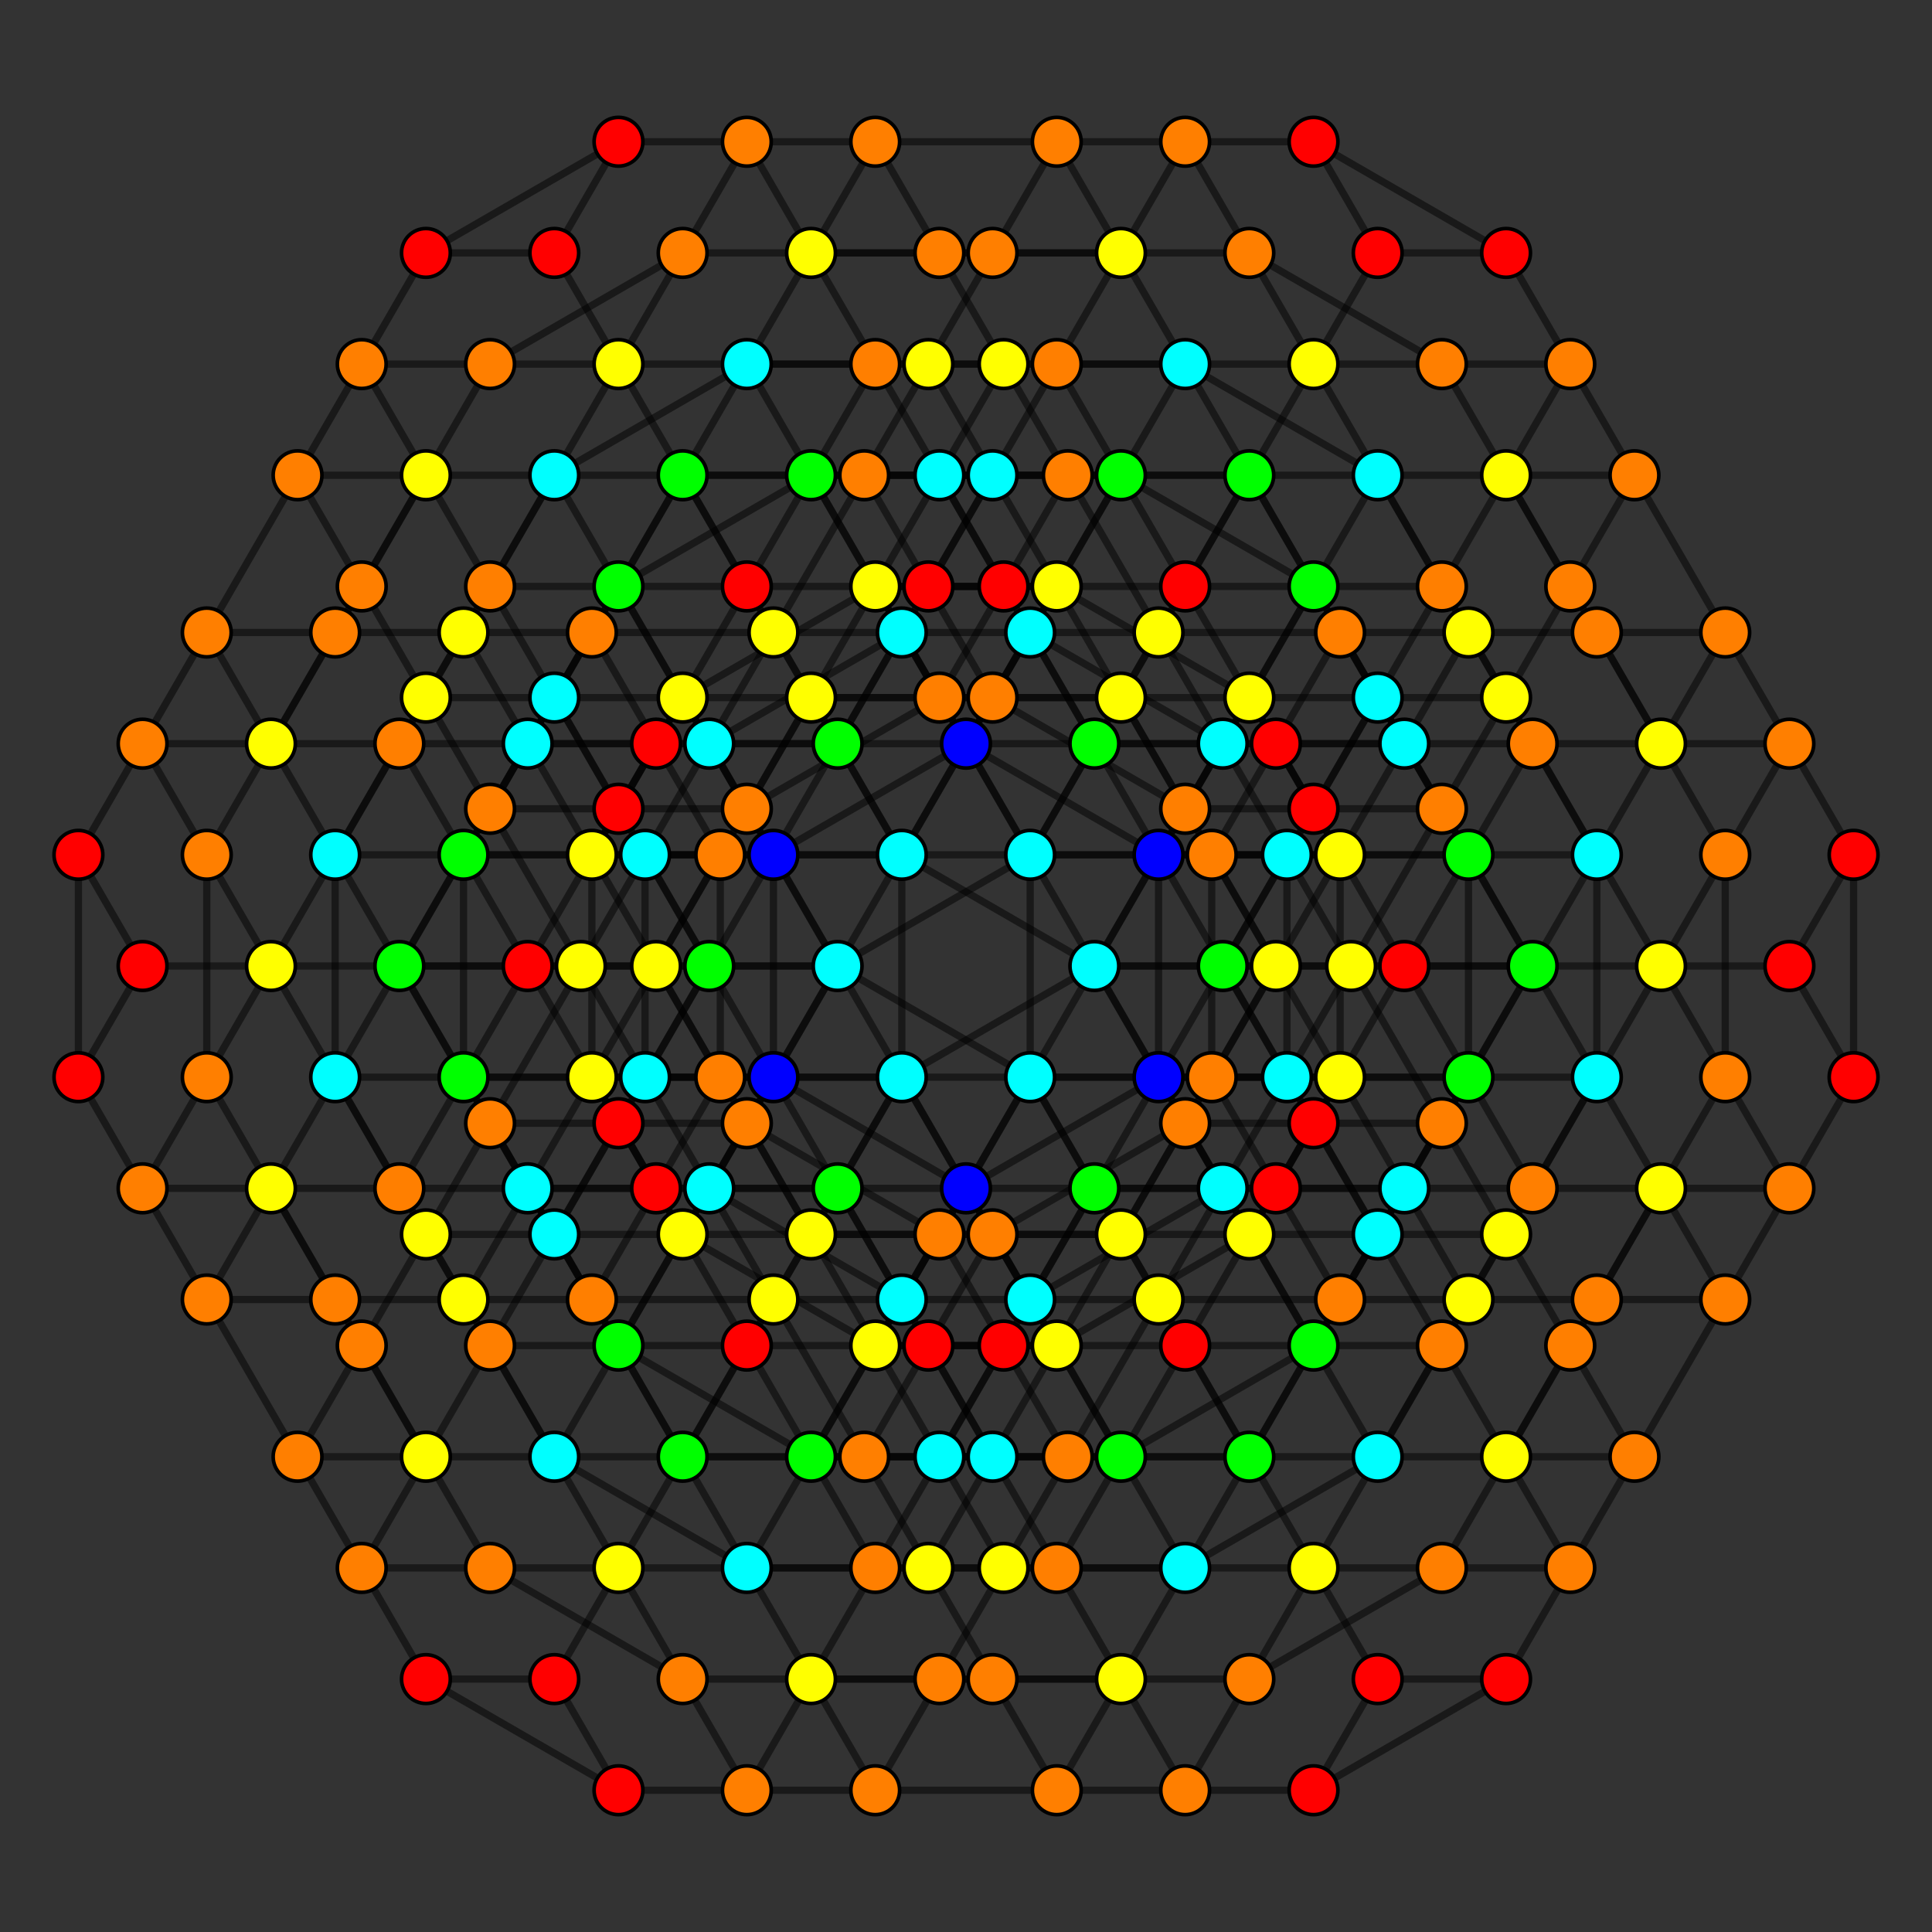 <?xml version="1.0" encoding="UTF-8" standalone="no"?>
<svg
xmlns="http://www.w3.org/2000/svg"
version="1.0"
width="1600" height="1600"
id="7-cube_t0245_B3.svg">
<rect width="100%" height="100%" fill="#333333" stroke="none"/>
<g style="stroke:#000000;stroke-width:6.0;stroke-opacity:0.50;">
<line x1="1535.066" y1="707.931" x2="1535.066" y2="707.931"/>
<line x1="1535.066" y1="707.931" x2="1481.910" y2="615.862"/>
<line x1="1535.066" y1="707.931" x2="1481.910" y2="800.000"/>
<line x1="1535.066" y1="707.931" x2="1535.066" y2="892.069"/>
<line x1="1140.955" y1="1390.552" x2="1140.955" y2="1390.552"/>
<line x1="1140.955" y1="1390.552" x2="1087.799" y2="1298.482"/>
<line x1="1140.955" y1="1390.552" x2="1087.799" y2="1482.621"/>
<line x1="1140.955" y1="1390.552" x2="1247.267" y2="1390.551"/>
<line x1="746.844" y1="707.931" x2="746.844" y2="707.931"/>
<line x1="746.844" y1="707.931" x2="693.688" y2="615.862"/>
<line x1="746.844" y1="707.931" x2="906.312" y2="800.000"/>
<line x1="746.844" y1="707.931" x2="746.844" y2="892.069"/>
<line x1="352.733" y1="1390.552" x2="352.733" y2="1390.552"/>
<line x1="352.733" y1="1390.552" x2="299.576" y2="1298.482"/>
<line x1="352.733" y1="1390.552" x2="512.201" y2="1482.621"/>
<line x1="352.733" y1="1390.552" x2="459.045" y2="1390.551"/>
<line x1="1247.267" y1="209.449" x2="1247.267" y2="209.449"/>
<line x1="1247.267" y1="209.449" x2="1300.424" y2="301.518"/>
<line x1="1247.267" y1="209.449" x2="1087.799" y2="117.379"/>
<line x1="1247.267" y1="209.449" x2="1140.955" y2="209.449"/>
<line x1="853.156" y1="892.069" x2="853.156" y2="892.069"/>
<line x1="853.156" y1="892.069" x2="906.312" y2="984.138"/>
<line x1="853.156" y1="892.069" x2="693.688" y2="800.000"/>
<line x1="853.156" y1="892.069" x2="853.156" y2="707.931"/>
<line x1="459.045" y1="209.449" x2="459.045" y2="209.449"/>
<line x1="459.045" y1="209.449" x2="512.201" y2="301.518"/>
<line x1="459.045" y1="209.449" x2="512.201" y2="117.379"/>
<line x1="459.045" y1="209.449" x2="352.733" y2="209.449"/>
<line x1="64.934" y1="892.069" x2="64.934" y2="892.069"/>
<line x1="64.934" y1="892.069" x2="118.090" y2="984.138"/>
<line x1="64.934" y1="892.069" x2="118.090" y2="800.000"/>
<line x1="64.934" y1="892.069" x2="64.934" y2="707.931"/>
<line x1="1481.910" y1="615.862" x2="1481.910" y2="615.862"/>
<line x1="1481.910" y1="615.862" x2="1428.754" y2="523.792"/>
<line x1="1481.910" y1="615.862" x2="1375.598" y2="615.862"/>
<line x1="1481.910" y1="615.862" x2="1428.754" y2="707.931"/>
<line x1="1087.799" y1="1298.482" x2="1087.799" y2="1298.482"/>
<line x1="1087.799" y1="1298.482" x2="1034.643" y2="1206.413"/>
<line x1="1087.799" y1="1298.482" x2="981.487" y2="1298.482"/>
<line x1="1087.799" y1="1298.482" x2="1140.955" y2="1206.413"/>
<line x1="693.688" y1="615.862" x2="693.688" y2="615.862"/>
<line x1="693.688" y1="615.862" x2="640.531" y2="523.792"/>
<line x1="693.688" y1="615.862" x2="800.000" y2="615.862"/>
<line x1="693.688" y1="615.862" x2="640.531" y2="707.931"/>
<line x1="299.576" y1="1298.482" x2="299.576" y2="1298.482"/>
<line x1="299.576" y1="1298.482" x2="246.420" y2="1206.413"/>
<line x1="299.576" y1="1298.482" x2="405.889" y2="1298.482"/>
<line x1="299.576" y1="1298.482" x2="352.733" y2="1206.413"/>
<line x1="1300.424" y1="301.518" x2="1300.424" y2="301.518"/>
<line x1="1300.424" y1="301.518" x2="1353.580" y2="393.587"/>
<line x1="1300.424" y1="301.518" x2="1194.111" y2="301.518"/>
<line x1="1300.424" y1="301.518" x2="1247.267" y2="393.587"/>
<line x1="906.312" y1="984.138" x2="906.312" y2="984.138"/>
<line x1="906.312" y1="984.138" x2="959.469" y2="1076.208"/>
<line x1="906.312" y1="984.138" x2="800.000" y2="984.138"/>
<line x1="906.312" y1="984.138" x2="959.469" y2="892.069"/>
<line x1="512.201" y1="301.518" x2="512.201" y2="301.518"/>
<line x1="512.201" y1="301.518" x2="565.357" y2="393.587"/>
<line x1="512.201" y1="301.518" x2="618.513" y2="301.518"/>
<line x1="512.201" y1="301.518" x2="459.045" y2="393.587"/>
<line x1="118.090" y1="984.138" x2="118.090" y2="984.138"/>
<line x1="118.090" y1="984.138" x2="171.246" y2="1076.208"/>
<line x1="118.090" y1="984.138" x2="224.402" y2="984.138"/>
<line x1="118.090" y1="984.138" x2="171.246" y2="892.069"/>
<line x1="1428.754" y1="523.792" x2="1353.580" y2="393.587"/>
<line x1="1428.754" y1="523.792" x2="1428.754" y2="523.792"/>
<line x1="1428.754" y1="523.792" x2="1322.442" y2="523.792"/>
<line x1="1428.754" y1="523.792" x2="1375.598" y2="615.862"/>
<line x1="1034.643" y1="1206.413" x2="959.469" y2="1076.208"/>
<line x1="1034.643" y1="1206.413" x2="1034.643" y2="1206.413"/>
<line x1="1034.643" y1="1206.413" x2="928.330" y2="1206.413"/>
<line x1="1034.643" y1="1206.413" x2="1087.799" y2="1114.344"/>
<line x1="640.531" y1="523.792" x2="565.357" y2="393.587"/>
<line x1="640.531" y1="523.792" x2="640.531" y2="523.792"/>
<line x1="640.531" y1="523.792" x2="746.844" y2="523.792"/>
<line x1="640.531" y1="523.792" x2="587.375" y2="615.862"/>
<line x1="246.420" y1="1206.413" x2="171.246" y2="1076.208"/>
<line x1="246.420" y1="1206.413" x2="246.420" y2="1206.413"/>
<line x1="246.420" y1="1206.413" x2="352.733" y2="1206.413"/>
<line x1="246.420" y1="1206.413" x2="299.576" y2="1114.344"/>
<line x1="1353.580" y1="393.587" x2="1353.580" y2="393.587"/>
<line x1="1353.580" y1="393.587" x2="1247.267" y2="393.587"/>
<line x1="1353.580" y1="393.587" x2="1300.423" y2="485.656"/>
<line x1="959.469" y1="1076.208" x2="959.469" y2="1076.208"/>
<line x1="959.469" y1="1076.208" x2="853.156" y2="1076.208"/>
<line x1="959.469" y1="1076.208" x2="1012.625" y2="984.138"/>
<line x1="565.357" y1="393.587" x2="565.357" y2="393.587"/>
<line x1="565.357" y1="393.587" x2="671.670" y2="393.587"/>
<line x1="565.357" y1="393.587" x2="512.201" y2="485.656"/>
<line x1="171.246" y1="1076.208" x2="171.246" y2="1076.208"/>
<line x1="171.246" y1="1076.208" x2="277.558" y2="1076.208"/>
<line x1="171.246" y1="1076.208" x2="224.402" y2="984.138"/>
<line x1="1481.910" y1="800.000" x2="1481.910" y2="800.000"/>
<line x1="1481.910" y1="800.000" x2="1375.598" y2="800.000"/>
<line x1="1481.910" y1="800.000" x2="1535.066" y2="892.069"/>
<line x1="1087.799" y1="1482.621" x2="1087.799" y2="1482.621"/>
<line x1="1087.799" y1="1482.621" x2="981.487" y2="1482.621"/>
<line x1="1087.799" y1="1482.621" x2="1247.267" y2="1390.551"/>
<line x1="906.312" y1="800.000" x2="906.312" y2="800.000"/>
<line x1="906.312" y1="800.000" x2="1012.625" y2="800.000"/>
<line x1="906.312" y1="800.000" x2="746.844" y2="892.069"/>
<line x1="512.201" y1="1482.621" x2="512.201" y2="1482.621"/>
<line x1="512.201" y1="1482.621" x2="618.513" y2="1482.621"/>
<line x1="512.201" y1="1482.621" x2="459.045" y2="1390.551"/>
<line x1="1087.799" y1="117.379" x2="1087.799" y2="117.379"/>
<line x1="1087.799" y1="117.379" x2="981.487" y2="117.379"/>
<line x1="1087.799" y1="117.379" x2="1140.955" y2="209.449"/>
<line x1="693.688" y1="800.000" x2="693.688" y2="800.000"/>
<line x1="693.688" y1="800.000" x2="587.375" y2="800.000"/>
<line x1="693.688" y1="800.000" x2="853.156" y2="707.931"/>
<line x1="512.201" y1="117.379" x2="512.201" y2="117.379"/>
<line x1="512.201" y1="117.379" x2="618.513" y2="117.379"/>
<line x1="512.201" y1="117.379" x2="352.733" y2="209.449"/>
<line x1="118.090" y1="800.000" x2="118.090" y2="800.000"/>
<line x1="118.090" y1="800.000" x2="224.402" y2="800.000"/>
<line x1="118.090" y1="800.000" x2="64.934" y2="707.931"/>
<line x1="1375.598" y1="615.862" x2="1375.598" y2="615.862"/>
<line x1="1375.598" y1="615.862" x2="1322.442" y2="523.792"/>
<line x1="1375.598" y1="615.862" x2="1322.442" y2="707.931"/>
<line x1="1375.598" y1="615.862" x2="1269.285" y2="615.862"/>
<line x1="1375.598" y1="615.862" x2="1428.754" y2="707.931"/>
<line x1="981.487" y1="1298.482" x2="981.487" y2="1298.482"/>
<line x1="981.487" y1="1298.482" x2="928.330" y2="1206.413"/>
<line x1="981.487" y1="1298.482" x2="928.330" y2="1390.552"/>
<line x1="981.487" y1="1298.482" x2="875.174" y2="1298.482"/>
<line x1="981.487" y1="1298.482" x2="1140.955" y2="1206.413"/>
<line x1="800.000" y1="615.862" x2="800.000" y2="615.862"/>
<line x1="800.000" y1="615.862" x2="746.844" y2="523.792"/>
<line x1="800.000" y1="615.862" x2="959.469" y2="707.931"/>
<line x1="800.000" y1="615.862" x2="906.312" y2="615.862"/>
<line x1="800.000" y1="615.862" x2="640.531" y2="707.931"/>
<line x1="405.889" y1="1298.482" x2="405.889" y2="1298.482"/>
<line x1="405.889" y1="1298.482" x2="352.733" y2="1206.413"/>
<line x1="405.889" y1="1298.482" x2="565.357" y2="1390.552"/>
<line x1="405.889" y1="1298.482" x2="512.201" y2="1298.482"/>
<line x1="1194.111" y1="301.518" x2="1194.111" y2="301.518"/>
<line x1="1194.111" y1="301.518" x2="1247.267" y2="393.587"/>
<line x1="1194.111" y1="301.518" x2="1034.643" y2="209.449"/>
<line x1="1194.111" y1="301.518" x2="1087.799" y2="301.518"/>
<line x1="800.000" y1="984.138" x2="800.000" y2="984.138"/>
<line x1="800.000" y1="984.138" x2="853.156" y2="1076.208"/>
<line x1="800.000" y1="984.138" x2="640.531" y2="892.069"/>
<line x1="800.000" y1="984.138" x2="693.688" y2="984.138"/>
<line x1="800.000" y1="984.138" x2="959.469" y2="892.069"/>
<line x1="618.513" y1="301.518" x2="618.513" y2="301.518"/>
<line x1="618.513" y1="301.518" x2="671.670" y2="393.587"/>
<line x1="618.513" y1="301.518" x2="671.670" y2="209.449"/>
<line x1="618.513" y1="301.518" x2="724.826" y2="301.518"/>
<line x1="618.513" y1="301.518" x2="459.045" y2="393.587"/>
<line x1="224.402" y1="984.138" x2="224.402" y2="984.138"/>
<line x1="224.402" y1="984.138" x2="277.558" y2="1076.208"/>
<line x1="224.402" y1="984.138" x2="277.558" y2="892.069"/>
<line x1="224.402" y1="984.138" x2="330.715" y2="984.138"/>
<line x1="224.402" y1="984.138" x2="171.246" y2="892.069"/>
<line x1="1322.442" y1="523.792" x2="1247.267" y2="393.587"/>
<line x1="1322.442" y1="523.792" x2="1322.442" y2="523.792"/>
<line x1="1322.442" y1="523.792" x2="1216.129" y2="523.792"/>
<line x1="928.330" y1="1206.413" x2="853.156" y2="1076.208"/>
<line x1="928.330" y1="1206.413" x2="928.330" y2="1206.413"/>
<line x1="928.330" y1="1206.413" x2="822.018" y2="1206.413"/>
<line x1="928.330" y1="1206.413" x2="1087.799" y2="1114.344"/>
<line x1="746.844" y1="523.792" x2="671.670" y2="393.587"/>
<line x1="746.844" y1="523.792" x2="746.844" y2="523.792"/>
<line x1="746.844" y1="523.792" x2="853.156" y2="523.792"/>
<line x1="746.844" y1="523.792" x2="587.375" y2="615.862"/>
<line x1="352.733" y1="1206.413" x2="277.558" y2="1076.208"/>
<line x1="352.733" y1="1206.413" x2="352.733" y2="1206.413"/>
<line x1="352.733" y1="1206.413" x2="459.045" y2="1206.413"/>
<line x1="352.733" y1="1206.413" x2="299.576" y2="1114.344"/>
<line x1="1247.267" y1="393.587" x2="1247.267" y2="393.587"/>
<line x1="1247.267" y1="393.587" x2="1140.955" y2="393.587"/>
<line x1="1247.267" y1="393.587" x2="1300.423" y2="485.656"/>
<line x1="853.156" y1="1076.208" x2="853.156" y2="1076.208"/>
<line x1="853.156" y1="1076.208" x2="746.844" y2="1076.208"/>
<line x1="853.156" y1="1076.208" x2="1012.625" y2="984.138"/>
<line x1="671.670" y1="393.587" x2="671.670" y2="393.587"/>
<line x1="671.670" y1="393.587" x2="777.982" y2="393.587"/>
<line x1="671.670" y1="393.587" x2="512.201" y2="485.656"/>
<line x1="277.558" y1="1076.208" x2="277.558" y2="1076.208"/>
<line x1="277.558" y1="1076.208" x2="383.871" y2="1076.208"/>
<line x1="1375.598" y1="800.000" x2="1375.598" y2="800.000"/>
<line x1="1375.598" y1="800.000" x2="1322.442" y2="707.931"/>
<line x1="1375.598" y1="800.000" x2="1269.285" y2="800.000"/>
<line x1="1375.598" y1="800.000" x2="1322.442" y2="892.069"/>
<line x1="981.487" y1="1482.621" x2="981.487" y2="1482.621"/>
<line x1="981.487" y1="1482.621" x2="928.330" y2="1390.552"/>
<line x1="981.487" y1="1482.621" x2="875.174" y2="1482.621"/>
<line x1="981.487" y1="1482.621" x2="1034.643" y2="1390.551"/>
<line x1="1012.625" y1="800.000" x2="1012.625" y2="800.000"/>
<line x1="1012.625" y1="800.000" x2="959.469" y2="707.931"/>
<line x1="1012.625" y1="800.000" x2="1118.937" y2="800.000"/>
<line x1="1012.625" y1="800.000" x2="959.469" y2="892.069"/>
<line x1="618.513" y1="1482.621" x2="618.513" y2="1482.621"/>
<line x1="618.513" y1="1482.621" x2="565.357" y2="1390.552"/>
<line x1="618.513" y1="1482.621" x2="724.826" y2="1482.621"/>
<line x1="618.513" y1="1482.621" x2="671.670" y2="1390.552"/>
<line x1="981.487" y1="117.379" x2="981.487" y2="117.379"/>
<line x1="981.487" y1="117.379" x2="1034.643" y2="209.449"/>
<line x1="981.487" y1="117.379" x2="875.174" y2="117.379"/>
<line x1="981.487" y1="117.379" x2="928.330" y2="209.449"/>
<line x1="587.375" y1="800.000" x2="587.375" y2="800.000"/>
<line x1="587.375" y1="800.000" x2="640.531" y2="892.069"/>
<line x1="587.375" y1="800.000" x2="481.063" y2="800.000"/>
<line x1="587.375" y1="800.000" x2="640.531" y2="707.931"/>
<line x1="618.513" y1="117.379" x2="618.513" y2="117.379"/>
<line x1="618.513" y1="117.379" x2="671.670" y2="209.449"/>
<line x1="618.513" y1="117.379" x2="724.826" y2="117.379"/>
<line x1="618.513" y1="117.379" x2="565.357" y2="209.449"/>
<line x1="224.402" y1="800.000" x2="224.402" y2="800.000"/>
<line x1="224.402" y1="800.000" x2="277.558" y2="892.069"/>
<line x1="224.402" y1="800.000" x2="330.715" y2="800.000"/>
<line x1="224.402" y1="800.000" x2="277.558" y2="707.931"/>
<line x1="1322.442" y1="707.931" x2="1322.442" y2="707.931"/>
<line x1="1322.442" y1="707.931" x2="1269.285" y2="615.862"/>
<line x1="1322.442" y1="707.931" x2="1216.129" y2="707.931"/>
<line x1="1322.442" y1="707.931" x2="1322.442" y2="892.069"/>
<line x1="928.330" y1="1390.552" x2="928.330" y2="1390.552"/>
<line x1="928.330" y1="1390.552" x2="875.174" y2="1298.482"/>
<line x1="928.330" y1="1390.552" x2="822.018" y2="1390.552"/>
<line x1="928.330" y1="1390.552" x2="1034.643" y2="1390.551"/>
<line x1="959.469" y1="707.931" x2="959.469" y2="707.931"/>
<line x1="959.469" y1="707.931" x2="906.312" y2="615.862"/>
<line x1="959.469" y1="707.931" x2="1065.781" y2="707.931"/>
<line x1="959.469" y1="707.931" x2="959.469" y2="892.069"/>
<line x1="565.357" y1="1390.552" x2="565.357" y2="1390.552"/>
<line x1="565.357" y1="1390.552" x2="512.201" y2="1298.482"/>
<line x1="565.357" y1="1390.552" x2="671.670" y2="1390.552"/>
<line x1="1034.643" y1="209.449" x2="1034.643" y2="209.449"/>
<line x1="1034.643" y1="209.449" x2="1087.799" y2="301.518"/>
<line x1="1034.643" y1="209.449" x2="928.330" y2="209.449"/>
<line x1="640.531" y1="892.069" x2="640.531" y2="892.069"/>
<line x1="640.531" y1="892.069" x2="693.688" y2="984.138"/>
<line x1="640.531" y1="892.069" x2="534.219" y2="892.069"/>
<line x1="640.531" y1="892.069" x2="640.531" y2="707.931"/>
<line x1="671.670" y1="209.449" x2="671.670" y2="209.449"/>
<line x1="671.670" y1="209.449" x2="724.826" y2="301.518"/>
<line x1="671.670" y1="209.449" x2="777.982" y2="209.449"/>
<line x1="671.670" y1="209.449" x2="565.357" y2="209.449"/>
<line x1="277.558" y1="892.069" x2="277.558" y2="892.069"/>
<line x1="277.558" y1="892.069" x2="330.715" y2="984.138"/>
<line x1="277.558" y1="892.069" x2="383.871" y2="892.069"/>
<line x1="277.558" y1="892.069" x2="277.558" y2="707.931"/>
<line x1="1269.285" y1="615.862" x2="1269.285" y2="615.862"/>
<line x1="1269.285" y1="615.862" x2="1216.129" y2="523.792"/>
<line x1="1269.285" y1="615.862" x2="1162.973" y2="615.862"/>
<line x1="1269.285" y1="615.862" x2="1216.129" y2="707.931"/>
<line x1="875.174" y1="1298.482" x2="875.174" y2="1298.482"/>
<line x1="875.174" y1="1298.482" x2="822.018" y2="1206.413"/>
<line x1="875.174" y1="1298.482" x2="768.862" y2="1298.482"/>
<line x1="875.174" y1="1298.482" x2="928.330" y2="1206.413"/>
<line x1="906.312" y1="615.862" x2="906.312" y2="615.862"/>
<line x1="906.312" y1="615.862" x2="853.156" y2="523.792"/>
<line x1="906.312" y1="615.862" x2="1012.625" y2="615.862"/>
<line x1="906.312" y1="615.862" x2="853.156" y2="707.931"/>
<line x1="512.201" y1="1298.482" x2="512.201" y2="1298.482"/>
<line x1="512.201" y1="1298.482" x2="459.045" y2="1206.413"/>
<line x1="512.201" y1="1298.482" x2="618.513" y2="1298.482"/>
<line x1="512.201" y1="1298.482" x2="565.357" y2="1206.413"/>
<line x1="1087.799" y1="301.518" x2="1087.799" y2="301.518"/>
<line x1="1087.799" y1="301.518" x2="1140.955" y2="393.587"/>
<line x1="1087.799" y1="301.518" x2="981.487" y2="301.518"/>
<line x1="1087.799" y1="301.518" x2="1034.643" y2="393.587"/>
<line x1="693.688" y1="984.138" x2="693.688" y2="984.138"/>
<line x1="693.688" y1="984.138" x2="746.844" y2="1076.208"/>
<line x1="693.688" y1="984.138" x2="587.375" y2="984.138"/>
<line x1="693.688" y1="984.138" x2="746.844" y2="892.069"/>
<line x1="724.826" y1="301.518" x2="724.826" y2="301.518"/>
<line x1="724.826" y1="301.518" x2="777.982" y2="393.587"/>
<line x1="724.826" y1="301.518" x2="831.138" y2="301.518"/>
<line x1="724.826" y1="301.518" x2="671.670" y2="393.587"/>
<line x1="330.715" y1="984.138" x2="330.715" y2="984.138"/>
<line x1="330.715" y1="984.138" x2="383.871" y2="1076.208"/>
<line x1="330.715" y1="984.138" x2="437.027" y2="984.138"/>
<line x1="330.715" y1="984.138" x2="383.871" y2="892.069"/>
<line x1="1216.129" y1="523.792" x2="1140.955" y2="393.587"/>
<line x1="1216.129" y1="523.792" x2="1216.129" y2="523.792"/>
<line x1="1216.129" y1="523.792" x2="1162.973" y2="615.862"/>
<line x1="1216.129" y1="523.792" x2="1109.817" y2="523.792"/>
<line x1="822.018" y1="1206.413" x2="746.844" y2="1076.208"/>
<line x1="822.018" y1="1206.413" x2="822.018" y2="1206.413"/>
<line x1="822.018" y1="1206.413" x2="768.862" y2="1298.482"/>
<line x1="822.018" y1="1206.413" x2="715.706" y2="1206.413"/>
<line x1="822.018" y1="1206.413" x2="875.174" y2="1114.344"/>
<line x1="853.156" y1="523.792" x2="777.982" y2="393.587"/>
<line x1="853.156" y1="523.792" x2="853.156" y2="523.792"/>
<line x1="853.156" y1="523.792" x2="1012.625" y2="615.862"/>
<line x1="853.156" y1="523.792" x2="959.469" y2="523.792"/>
<line x1="853.156" y1="523.792" x2="800.000" y2="615.862"/>
<line x1="459.045" y1="1206.413" x2="383.871" y2="1076.208"/>
<line x1="459.045" y1="1206.413" x2="459.045" y2="1206.413"/>
<line x1="459.045" y1="1206.413" x2="618.513" y2="1298.482"/>
<line x1="459.045" y1="1206.413" x2="565.357" y2="1206.413"/>
<line x1="459.045" y1="1206.413" x2="512.201" y2="1114.344"/>
<line x1="1140.955" y1="393.587" x2="1140.955" y2="393.587"/>
<line x1="1140.955" y1="393.587" x2="981.487" y2="301.518"/>
<line x1="1140.955" y1="393.587" x2="1034.643" y2="393.587"/>
<line x1="1140.955" y1="393.587" x2="1087.799" y2="485.656"/>
<line x1="746.844" y1="1076.208" x2="746.844" y2="1076.208"/>
<line x1="746.844" y1="1076.208" x2="587.375" y2="984.138"/>
<line x1="746.844" y1="1076.208" x2="640.531" y2="1076.208"/>
<line x1="746.844" y1="1076.208" x2="800.000" y2="984.138"/>
<line x1="777.982" y1="393.587" x2="777.982" y2="393.587"/>
<line x1="777.982" y1="393.587" x2="831.138" y2="301.518"/>
<line x1="777.982" y1="393.587" x2="884.294" y2="393.587"/>
<line x1="777.982" y1="393.587" x2="724.826" y2="485.656"/>
<line x1="383.871" y1="1076.208" x2="383.871" y2="1076.208"/>
<line x1="383.871" y1="1076.208" x2="437.027" y2="984.138"/>
<line x1="383.871" y1="1076.208" x2="490.183" y2="1076.208"/>
<line x1="1269.285" y1="800.000" x2="1118.937" y2="800.000"/>
<line x1="1269.285" y1="800.000" x2="1269.285" y2="800.000"/>
<line x1="1269.285" y1="800.000" x2="1216.129" y2="707.931"/>
<line x1="1269.285" y1="800.000" x2="1216.129" y2="892.069"/>
<line x1="875.174" y1="1482.621" x2="724.826" y2="1482.621"/>
<line x1="875.174" y1="1482.621" x2="875.174" y2="1482.621"/>
<line x1="875.174" y1="1482.621" x2="822.018" y2="1390.552"/>
<line x1="875.174" y1="1482.621" x2="928.330" y2="1390.552"/>
<line x1="1118.937" y1="800.000" x2="1118.937" y2="800.000"/>
<line x1="1118.937" y1="800.000" x2="1065.781" y2="707.931"/>
<line x1="1118.937" y1="800.000" x2="1065.781" y2="892.069"/>
<line x1="724.826" y1="1482.621" x2="724.826" y2="1482.621"/>
<line x1="724.826" y1="1482.621" x2="671.670" y2="1390.552"/>
<line x1="724.826" y1="1482.621" x2="777.982" y2="1390.551"/>
<line x1="875.174" y1="117.379" x2="724.826" y2="117.379"/>
<line x1="875.174" y1="117.379" x2="875.174" y2="117.379"/>
<line x1="875.174" y1="117.379" x2="928.330" y2="209.449"/>
<line x1="875.174" y1="117.379" x2="822.018" y2="209.449"/>
<line x1="481.063" y1="800.000" x2="330.715" y2="800.000"/>
<line x1="481.063" y1="800.000" x2="481.063" y2="800.000"/>
<line x1="481.063" y1="800.000" x2="534.219" y2="892.069"/>
<line x1="481.063" y1="800.000" x2="534.219" y2="707.931"/>
<line x1="724.826" y1="117.379" x2="724.826" y2="117.379"/>
<line x1="724.826" y1="117.379" x2="777.982" y2="209.449"/>
<line x1="724.826" y1="117.379" x2="671.670" y2="209.449"/>
<line x1="330.715" y1="800.000" x2="330.715" y2="800.000"/>
<line x1="330.715" y1="800.000" x2="383.871" y2="892.069"/>
<line x1="330.715" y1="800.000" x2="383.871" y2="707.931"/>
<line x1="1216.129" y1="707.931" x2="1065.781" y2="707.931"/>
<line x1="1216.129" y1="707.931" x2="1216.129" y2="707.931"/>
<line x1="1216.129" y1="707.931" x2="1162.973" y2="615.862"/>
<line x1="1216.129" y1="707.931" x2="1216.129" y2="892.069"/>
<line x1="822.018" y1="1390.552" x2="671.670" y2="1390.552"/>
<line x1="822.018" y1="1390.552" x2="822.018" y2="1390.552"/>
<line x1="822.018" y1="1390.552" x2="768.862" y2="1298.482"/>
<line x1="1065.781" y1="707.931" x2="1065.781" y2="707.931"/>
<line x1="1065.781" y1="707.931" x2="1012.625" y2="615.862"/>
<line x1="1065.781" y1="707.931" x2="1065.781" y2="892.069"/>
<line x1="671.670" y1="1390.552" x2="671.670" y2="1390.552"/>
<line x1="671.670" y1="1390.552" x2="618.513" y2="1298.482"/>
<line x1="671.670" y1="1390.552" x2="777.982" y2="1390.551"/>
<line x1="928.330" y1="209.449" x2="777.982" y2="209.449"/>
<line x1="928.330" y1="209.449" x2="928.330" y2="209.449"/>
<line x1="928.330" y1="209.449" x2="981.487" y2="301.518"/>
<line x1="928.330" y1="209.449" x2="822.018" y2="209.449"/>
<line x1="534.219" y1="892.069" x2="383.871" y2="892.069"/>
<line x1="534.219" y1="892.069" x2="534.219" y2="892.069"/>
<line x1="534.219" y1="892.069" x2="587.375" y2="984.138"/>
<line x1="534.219" y1="892.069" x2="534.219" y2="707.931"/>
<line x1="777.982" y1="209.449" x2="777.982" y2="209.449"/>
<line x1="777.982" y1="209.449" x2="831.138" y2="301.518"/>
<line x1="383.871" y1="892.069" x2="383.871" y2="892.069"/>
<line x1="383.871" y1="892.069" x2="437.027" y2="984.138"/>
<line x1="383.871" y1="892.069" x2="383.871" y2="707.931"/>
<line x1="1162.973" y1="615.862" x2="1012.625" y2="615.862"/>
<line x1="1162.973" y1="615.862" x2="1162.973" y2="615.862"/>
<line x1="1162.973" y1="615.862" x2="1109.817" y2="523.792"/>
<line x1="1162.973" y1="615.862" x2="1109.817" y2="707.931"/>
<line x1="768.862" y1="1298.482" x2="618.513" y2="1298.482"/>
<line x1="768.862" y1="1298.482" x2="768.862" y2="1298.482"/>
<line x1="768.862" y1="1298.482" x2="715.706" y2="1206.413"/>
<line x1="1012.625" y1="615.862" x2="1012.625" y2="615.862"/>
<line x1="1012.625" y1="615.862" x2="959.469" y2="523.792"/>
<line x1="1012.625" y1="615.862" x2="959.469" y2="707.931"/>
<line x1="618.513" y1="1298.482" x2="618.513" y2="1298.482"/>
<line x1="618.513" y1="1298.482" x2="565.357" y2="1206.413"/>
<line x1="618.513" y1="1298.482" x2="671.670" y2="1206.413"/>
<line x1="981.487" y1="301.518" x2="831.138" y2="301.518"/>
<line x1="981.487" y1="301.518" x2="981.487" y2="301.518"/>
<line x1="981.487" y1="301.518" x2="1034.643" y2="393.587"/>
<line x1="981.487" y1="301.518" x2="928.330" y2="393.587"/>
<line x1="587.375" y1="984.138" x2="437.027" y2="984.138"/>
<line x1="587.375" y1="984.138" x2="587.375" y2="984.138"/>
<line x1="587.375" y1="984.138" x2="640.531" y2="1076.208"/>
<line x1="587.375" y1="984.138" x2="640.531" y2="892.069"/>
<line x1="831.138" y1="301.518" x2="831.138" y2="301.518"/>
<line x1="831.138" y1="301.518" x2="884.294" y2="393.587"/>
<line x1="437.027" y1="984.138" x2="437.027" y2="984.138"/>
<line x1="437.027" y1="984.138" x2="490.183" y2="1076.208"/>
<line x1="437.027" y1="984.138" x2="490.183" y2="892.069"/>
<line x1="1109.817" y1="523.792" x2="959.469" y2="523.792"/>
<line x1="1109.817" y1="523.792" x2="1034.643" y2="393.587"/>
<line x1="1109.817" y1="523.792" x2="1109.817" y2="523.792"/>
<line x1="1109.817" y1="523.792" x2="1056.661" y2="615.862"/>
<line x1="715.706" y1="1206.413" x2="565.357" y2="1206.413"/>
<line x1="715.706" y1="1206.413" x2="640.531" y2="1076.208"/>
<line x1="715.706" y1="1206.413" x2="715.706" y2="1206.413"/>
<line x1="715.706" y1="1206.413" x2="768.862" y2="1114.344"/>
<line x1="959.469" y1="523.792" x2="884.294" y2="393.587"/>
<line x1="959.469" y1="523.792" x2="959.469" y2="523.792"/>
<line x1="959.469" y1="523.792" x2="906.312" y2="615.862"/>
<line x1="565.357" y1="1206.413" x2="490.183" y2="1076.208"/>
<line x1="565.357" y1="1206.413" x2="565.357" y2="1206.413"/>
<line x1="565.357" y1="1206.413" x2="618.513" y2="1114.344"/>
<line x1="1034.643" y1="393.587" x2="884.294" y2="393.587"/>
<line x1="1034.643" y1="393.587" x2="1034.643" y2="393.587"/>
<line x1="1034.643" y1="393.587" x2="981.487" y2="485.656"/>
<line x1="640.531" y1="1076.208" x2="490.183" y2="1076.208"/>
<line x1="640.531" y1="1076.208" x2="640.531" y2="1076.208"/>
<line x1="640.531" y1="1076.208" x2="693.688" y2="984.138"/>
<line x1="884.294" y1="393.587" x2="884.294" y2="393.587"/>
<line x1="884.294" y1="393.587" x2="831.138" y2="485.656"/>
<line x1="490.183" y1="1076.208" x2="490.183" y2="1076.208"/>
<line x1="490.183" y1="1076.208" x2="543.339" y2="984.138"/>
<line x1="1535.066" y1="892.069" x2="1535.066" y2="892.069"/>
<line x1="1535.066" y1="892.069" x2="1481.910" y2="984.138"/>
<line x1="1247.267" y1="1390.551" x2="1247.267" y2="1390.551"/>
<line x1="1247.267" y1="1390.551" x2="1300.424" y2="1298.482"/>
<line x1="746.844" y1="892.069" x2="746.844" y2="892.069"/>
<line x1="459.045" y1="1390.551" x2="459.045" y2="1390.551"/>
<line x1="459.045" y1="1390.551" x2="512.201" y2="1298.482"/>
<line x1="1140.955" y1="209.449" x2="1140.955" y2="209.449"/>
<line x1="1140.955" y1="209.449" x2="1087.799" y2="301.518"/>
<line x1="853.156" y1="707.931" x2="853.156" y2="707.931"/>
<line x1="352.733" y1="209.449" x2="352.733" y2="209.449"/>
<line x1="352.733" y1="209.449" x2="299.576" y2="301.518"/>
<line x1="64.934" y1="707.931" x2="64.934" y2="707.931"/>
<line x1="64.934" y1="707.931" x2="118.090" y2="615.862"/>
<line x1="1428.754" y1="707.931" x2="1428.754" y2="707.931"/>
<line x1="1428.754" y1="707.931" x2="1428.754" y2="892.069"/>
<line x1="1428.754" y1="707.931" x2="1375.598" y2="800.000"/>
<line x1="1140.955" y1="1206.413" x2="1140.955" y2="1206.413"/>
<line x1="1140.955" y1="1206.413" x2="1087.799" y2="1114.344"/>
<line x1="1140.955" y1="1206.413" x2="1247.267" y2="1206.413"/>
<line x1="1140.955" y1="1206.413" x2="1194.111" y2="1114.344"/>
<line x1="640.531" y1="707.931" x2="640.531" y2="707.931"/>
<line x1="640.531" y1="707.931" x2="587.375" y2="615.862"/>
<line x1="352.733" y1="1206.413" x2="405.889" y2="1114.344"/>
<line x1="1247.267" y1="393.587" x2="1194.111" y2="485.656"/>
<line x1="959.469" y1="892.069" x2="959.469" y2="892.069"/>
<line x1="959.469" y1="892.069" x2="1012.625" y2="984.138"/>
<line x1="459.045" y1="393.587" x2="459.045" y2="393.587"/>
<line x1="459.045" y1="393.587" x2="512.201" y2="485.656"/>
<line x1="459.045" y1="393.587" x2="352.733" y2="393.587"/>
<line x1="459.045" y1="393.587" x2="405.889" y2="485.656"/>
<line x1="171.246" y1="892.069" x2="171.246" y2="892.069"/>
<line x1="171.246" y1="892.069" x2="171.246" y2="707.931"/>
<line x1="171.246" y1="892.069" x2="224.402" y2="800.000"/>
<line x1="1375.598" y1="615.862" x2="1300.423" y2="485.656"/>
<line x1="1087.799" y1="1114.344" x2="1012.625" y2="984.138"/>
<line x1="1087.799" y1="1114.344" x2="1087.799" y2="1114.344"/>
<line x1="1087.799" y1="1114.344" x2="1140.955" y2="1022.275"/>
<line x1="587.375" y1="615.862" x2="512.201" y2="485.656"/>
<line x1="587.375" y1="615.862" x2="587.375" y2="615.862"/>
<line x1="587.375" y1="615.862" x2="534.219" y2="707.931"/>
<line x1="299.576" y1="1114.344" x2="224.402" y2="984.138"/>
<line x1="299.576" y1="1114.344" x2="299.576" y2="1114.344"/>
<line x1="299.576" y1="1114.344" x2="352.733" y2="1022.275"/>
<line x1="1300.423" y1="485.656" x2="1300.423" y2="485.656"/>
<line x1="1300.423" y1="485.656" x2="1247.267" y2="577.725"/>
<line x1="1012.625" y1="984.138" x2="1012.625" y2="984.138"/>
<line x1="1012.625" y1="984.138" x2="1065.781" y2="892.069"/>
<line x1="512.201" y1="485.656" x2="512.201" y2="485.656"/>
<line x1="512.201" y1="485.656" x2="459.045" y2="577.725"/>
<line x1="1322.442" y1="892.069" x2="1322.442" y2="892.069"/>
<line x1="1322.442" y1="892.069" x2="1216.129" y2="892.069"/>
<line x1="1322.442" y1="892.069" x2="1375.598" y2="984.138"/>
<line x1="1322.442" y1="892.069" x2="1269.285" y2="984.138"/>
<line x1="1034.643" y1="1390.551" x2="1034.643" y2="1390.551"/>
<line x1="1034.643" y1="1390.551" x2="1194.111" y2="1298.482"/>
<line x1="1034.643" y1="1390.551" x2="1087.799" y2="1298.482"/>
<line x1="959.469" y1="892.069" x2="1065.781" y2="892.069"/>
<line x1="671.670" y1="1390.552" x2="724.826" y2="1298.482"/>
<line x1="928.330" y1="209.449" x2="875.174" y2="301.518"/>
<line x1="640.531" y1="707.931" x2="534.219" y2="707.931"/>
<line x1="565.357" y1="209.449" x2="565.357" y2="209.449"/>
<line x1="565.357" y1="209.449" x2="405.889" y2="301.518"/>
<line x1="565.357" y1="209.449" x2="512.201" y2="301.518"/>
<line x1="277.558" y1="707.931" x2="277.558" y2="707.931"/>
<line x1="277.558" y1="707.931" x2="383.871" y2="707.931"/>
<line x1="277.558" y1="707.931" x2="224.402" y2="615.862"/>
<line x1="277.558" y1="707.931" x2="330.715" y2="615.862"/>
<line x1="1216.129" y1="707.931" x2="1109.817" y2="707.931"/>
<line x1="928.330" y1="1206.413" x2="875.174" y2="1114.344"/>
<line x1="853.156" y1="707.931" x2="800.000" y2="615.862"/>
<line x1="853.156" y1="707.931" x2="959.469" y2="707.931"/>
<line x1="565.357" y1="1206.413" x2="512.201" y2="1114.344"/>
<line x1="565.357" y1="1206.413" x2="671.670" y2="1206.413"/>
<line x1="1034.643" y1="393.587" x2="1087.799" y2="485.656"/>
<line x1="1034.643" y1="393.587" x2="928.330" y2="393.587"/>
<line x1="746.844" y1="892.069" x2="800.000" y2="984.138"/>
<line x1="746.844" y1="892.069" x2="640.531" y2="892.069"/>
<line x1="671.670" y1="393.587" x2="724.826" y2="485.656"/>
<line x1="383.871" y1="892.069" x2="490.183" y2="892.069"/>
<line x1="1162.973" y1="615.862" x2="1087.799" y2="485.656"/>
<line x1="1162.973" y1="615.862" x2="1056.661" y2="615.862"/>
<line x1="875.174" y1="1114.344" x2="800.000" y2="984.138"/>
<line x1="875.174" y1="1114.344" x2="875.174" y2="1114.344"/>
<line x1="875.174" y1="1114.344" x2="768.862" y2="1114.344"/>
<line x1="875.174" y1="1114.344" x2="1034.643" y2="1022.275"/>
<line x1="875.174" y1="1114.344" x2="928.330" y2="1022.275"/>
<line x1="800.000" y1="615.862" x2="724.826" y2="485.656"/>
<line x1="800.000" y1="615.862" x2="746.844" y2="707.931"/>
<line x1="512.201" y1="1114.344" x2="437.027" y2="984.138"/>
<line x1="512.201" y1="1114.344" x2="512.201" y2="1114.344"/>
<line x1="512.201" y1="1114.344" x2="671.670" y2="1206.413"/>
<line x1="512.201" y1="1114.344" x2="618.513" y2="1114.344"/>
<line x1="512.201" y1="1114.344" x2="459.045" y2="1022.275"/>
<line x1="512.201" y1="1114.344" x2="565.357" y2="1022.275"/>
<line x1="1087.799" y1="485.656" x2="1087.799" y2="485.656"/>
<line x1="1087.799" y1="485.656" x2="928.330" y2="393.587"/>
<line x1="1087.799" y1="485.656" x2="981.487" y2="485.656"/>
<line x1="1087.799" y1="485.656" x2="1140.955" y2="577.725"/>
<line x1="1087.799" y1="485.656" x2="1034.643" y2="577.725"/>
<line x1="800.000" y1="984.138" x2="853.156" y2="892.069"/>
<line x1="724.826" y1="485.656" x2="724.826" y2="485.656"/>
<line x1="724.826" y1="485.656" x2="831.138" y2="485.656"/>
<line x1="724.826" y1="485.656" x2="565.357" y2="577.725"/>
<line x1="724.826" y1="485.656" x2="671.670" y2="577.725"/>
<line x1="437.027" y1="984.138" x2="543.339" y2="984.138"/>
<line x1="1216.129" y1="892.069" x2="1065.781" y2="892.069"/>
<line x1="1216.129" y1="892.069" x2="1216.129" y2="892.069"/>
<line x1="1216.129" y1="892.069" x2="1162.973" y2="984.138"/>
<line x1="928.330" y1="1390.552" x2="777.982" y2="1390.551"/>
<line x1="1065.781" y1="892.069" x2="1065.781" y2="892.069"/>
<line x1="777.982" y1="1390.551" x2="777.982" y2="1390.551"/>
<line x1="777.982" y1="1390.551" x2="831.138" y2="1298.482"/>
<line x1="822.018" y1="209.449" x2="671.670" y2="209.449"/>
<line x1="822.018" y1="209.449" x2="822.018" y2="209.449"/>
<line x1="822.018" y1="209.449" x2="768.862" y2="301.518"/>
<line x1="534.219" y1="707.931" x2="383.871" y2="707.931"/>
<line x1="534.219" y1="707.931" x2="534.219" y2="707.931"/>
<line x1="383.871" y1="707.931" x2="383.871" y2="707.931"/>
<line x1="383.871" y1="707.931" x2="437.027" y2="615.862"/>
<line x1="1109.817" y1="707.931" x2="959.469" y2="707.931"/>
<line x1="1109.817" y1="707.931" x2="1109.817" y2="707.931"/>
<line x1="1109.817" y1="707.931" x2="1056.661" y2="615.862"/>
<line x1="1109.817" y1="707.931" x2="1109.817" y2="892.069"/>
<line x1="1109.817" y1="707.931" x2="1056.661" y2="800.000"/>
<line x1="822.018" y1="1206.413" x2="671.670" y2="1206.413"/>
<line x1="822.018" y1="1206.413" x2="768.862" y2="1114.344"/>
<line x1="959.469" y1="707.931" x2="906.312" y2="800.000"/>
<line x1="671.670" y1="1206.413" x2="671.670" y2="1206.413"/>
<line x1="671.670" y1="1206.413" x2="618.513" y2="1114.344"/>
<line x1="671.670" y1="1206.413" x2="777.982" y2="1206.413"/>
<line x1="671.670" y1="1206.413" x2="724.826" y2="1114.344"/>
<line x1="928.330" y1="393.587" x2="777.982" y2="393.587"/>
<line x1="928.330" y1="393.587" x2="928.330" y2="393.587"/>
<line x1="928.330" y1="393.587" x2="981.487" y2="485.656"/>
<line x1="928.330" y1="393.587" x2="822.018" y2="393.587"/>
<line x1="928.330" y1="393.587" x2="875.174" y2="485.656"/>
<line x1="640.531" y1="892.069" x2="490.183" y2="892.069"/>
<line x1="640.531" y1="892.069" x2="693.688" y2="800.000"/>
<line x1="777.982" y1="393.587" x2="831.138" y2="485.656"/>
<line x1="490.183" y1="892.069" x2="490.183" y2="892.069"/>
<line x1="490.183" y1="892.069" x2="543.339" y2="984.138"/>
<line x1="490.183" y1="892.069" x2="490.183" y2="707.931"/>
<line x1="490.183" y1="892.069" x2="543.339" y2="800.000"/>
<line x1="1056.661" y1="615.862" x2="906.312" y2="615.862"/>
<line x1="1056.661" y1="615.862" x2="981.487" y2="485.656"/>
<line x1="1056.661" y1="615.862" x2="1003.505" y2="707.931"/>
<line x1="768.862" y1="1114.344" x2="618.513" y2="1114.344"/>
<line x1="768.862" y1="1114.344" x2="693.688" y2="984.138"/>
<line x1="768.862" y1="1114.344" x2="822.018" y2="1022.275"/>
<line x1="906.312" y1="615.862" x2="831.138" y2="485.656"/>
<line x1="618.513" y1="1114.344" x2="543.339" y2="984.138"/>
<line x1="618.513" y1="1114.344" x2="671.670" y2="1022.275"/>
<line x1="981.487" y1="485.656" x2="831.138" y2="485.656"/>
<line x1="981.487" y1="485.656" x2="928.330" y2="577.725"/>
<line x1="693.688" y1="984.138" x2="543.339" y2="984.138"/>
<line x1="831.138" y1="485.656" x2="777.982" y2="577.725"/>
<line x1="543.339" y1="984.138" x2="596.495" y2="892.069"/>
<line x1="1481.910" y1="984.138" x2="1481.910" y2="984.138"/>
<line x1="1481.910" y1="984.138" x2="1428.754" y2="892.069"/>
<line x1="1481.910" y1="984.138" x2="1375.598" y2="984.138"/>
<line x1="1481.910" y1="984.138" x2="1428.754" y2="1076.208"/>
<line x1="1300.424" y1="1298.482" x2="1300.424" y2="1298.482"/>
<line x1="1300.424" y1="1298.482" x2="1247.267" y2="1206.413"/>
<line x1="1300.424" y1="1298.482" x2="1194.111" y2="1298.482"/>
<line x1="1300.424" y1="1298.482" x2="1353.580" y2="1206.413"/>
<line x1="299.576" y1="301.518" x2="299.576" y2="301.518"/>
<line x1="299.576" y1="301.518" x2="352.733" y2="393.587"/>
<line x1="299.576" y1="301.518" x2="405.889" y2="301.518"/>
<line x1="299.576" y1="301.518" x2="246.420" y2="393.587"/>
<line x1="118.090" y1="615.862" x2="118.090" y2="615.862"/>
<line x1="118.090" y1="615.862" x2="171.246" y2="707.931"/>
<line x1="118.090" y1="615.862" x2="224.402" y2="615.862"/>
<line x1="118.090" y1="615.862" x2="171.246" y2="523.792"/>
<line x1="1428.754" y1="892.069" x2="1428.754" y2="892.069"/>
<line x1="1428.754" y1="892.069" x2="1375.598" y2="800.000"/>
<line x1="1428.754" y1="892.069" x2="1375.598" y2="984.138"/>
<line x1="1247.267" y1="1206.413" x2="1247.267" y2="1206.413"/>
<line x1="1247.267" y1="1206.413" x2="1194.111" y2="1114.344"/>
<line x1="1247.267" y1="1206.413" x2="1194.111" y2="1298.482"/>
<line x1="1247.267" y1="1206.413" x2="1300.424" y2="1114.344"/>
<line x1="459.045" y1="1206.413" x2="405.889" y2="1114.344"/>
<line x1="1140.955" y1="393.587" x2="1194.111" y2="485.656"/>
<line x1="352.733" y1="393.587" x2="352.733" y2="393.587"/>
<line x1="352.733" y1="393.587" x2="405.889" y2="485.656"/>
<line x1="352.733" y1="393.587" x2="405.889" y2="301.518"/>
<line x1="352.733" y1="393.587" x2="299.576" y2="485.656"/>
<line x1="171.246" y1="707.931" x2="171.246" y2="707.931"/>
<line x1="171.246" y1="707.931" x2="224.402" y2="800.000"/>
<line x1="171.246" y1="707.931" x2="224.402" y2="615.862"/>
<line x1="1194.111" y1="1114.344" x2="1194.111" y2="1114.344"/>
<line x1="1194.111" y1="1114.344" x2="1140.955" y2="1022.275"/>
<line x1="1194.111" y1="1114.344" x2="1087.799" y2="1114.344"/>
<line x1="1194.111" y1="1114.344" x2="1247.267" y2="1022.275"/>
<line x1="587.375" y1="800.000" x2="534.219" y2="707.931"/>
<line x1="587.375" y1="800.000" x2="534.219" y2="892.069"/>
<line x1="405.889" y1="1114.344" x2="405.889" y2="1114.344"/>
<line x1="405.889" y1="1114.344" x2="352.733" y2="1022.275"/>
<line x1="405.889" y1="1114.344" x2="512.201" y2="1114.344"/>
<line x1="405.889" y1="1114.344" x2="459.045" y2="1022.275"/>
<line x1="1194.111" y1="485.656" x2="1194.111" y2="485.656"/>
<line x1="1194.111" y1="485.656" x2="1247.267" y2="577.725"/>
<line x1="1194.111" y1="485.656" x2="1087.799" y2="485.656"/>
<line x1="1194.111" y1="485.656" x2="1140.955" y2="577.725"/>
<line x1="1012.625" y1="800.000" x2="1065.781" y2="892.069"/>
<line x1="1012.625" y1="800.000" x2="1065.781" y2="707.931"/>
<line x1="405.889" y1="485.656" x2="405.889" y2="485.656"/>
<line x1="405.889" y1="485.656" x2="459.045" y2="577.725"/>
<line x1="405.889" y1="485.656" x2="512.201" y2="485.656"/>
<line x1="405.889" y1="485.656" x2="352.733" y2="577.725"/>
<line x1="1322.442" y1="707.931" x2="1247.267" y2="577.725"/>
<line x1="1322.442" y1="707.931" x2="1269.285" y2="800.000"/>
<line x1="1140.955" y1="1022.275" x2="1065.781" y2="892.069"/>
<line x1="1140.955" y1="1022.275" x2="1140.955" y2="1022.275"/>
<line x1="1140.955" y1="1022.275" x2="1034.643" y2="1022.275"/>
<line x1="1140.955" y1="1022.275" x2="1247.267" y2="1022.275"/>
<line x1="1140.955" y1="1022.275" x2="1194.111" y2="930.206"/>
<line x1="534.219" y1="707.931" x2="459.045" y2="577.725"/>
<line x1="352.733" y1="1022.275" x2="277.558" y2="892.069"/>
<line x1="352.733" y1="1022.275" x2="352.733" y2="1022.275"/>
<line x1="352.733" y1="1022.275" x2="459.045" y2="1022.275"/>
<line x1="352.733" y1="1022.275" x2="405.889" y2="930.206"/>
<line x1="1247.267" y1="577.725" x2="1247.267" y2="577.725"/>
<line x1="1247.267" y1="577.725" x2="1140.955" y2="577.725"/>
<line x1="1247.267" y1="577.725" x2="1194.111" y2="669.794"/>
<line x1="459.045" y1="577.725" x2="459.045" y2="577.725"/>
<line x1="459.045" y1="577.725" x2="565.357" y2="577.725"/>
<line x1="459.045" y1="577.725" x2="352.733" y2="577.725"/>
<line x1="459.045" y1="577.725" x2="405.889" y2="669.794"/>
<line x1="277.558" y1="892.069" x2="330.715" y2="800.000"/>
<line x1="1375.598" y1="984.138" x2="1375.598" y2="984.138"/>
<line x1="1375.598" y1="984.138" x2="1269.285" y2="984.138"/>
<line x1="1375.598" y1="984.138" x2="1322.442" y2="1076.208"/>
<line x1="1194.111" y1="1298.482" x2="1194.111" y2="1298.482"/>
<line x1="1194.111" y1="1298.482" x2="1087.799" y2="1298.482"/>
<line x1="618.513" y1="1298.482" x2="724.826" y2="1298.482"/>
<line x1="981.487" y1="301.518" x2="875.174" y2="301.518"/>
<line x1="405.889" y1="301.518" x2="405.889" y2="301.518"/>
<line x1="405.889" y1="301.518" x2="512.201" y2="301.518"/>
<line x1="224.402" y1="615.862" x2="224.402" y2="615.862"/>
<line x1="224.402" y1="615.862" x2="330.715" y2="615.862"/>
<line x1="224.402" y1="615.862" x2="277.558" y2="523.792"/>
<line x1="1087.799" y1="1114.344" x2="1034.643" y2="1022.275"/>
<line x1="693.688" y1="800.000" x2="640.531" y2="707.931"/>
<line x1="906.312" y1="800.000" x2="959.469" y2="892.069"/>
<line x1="512.201" y1="485.656" x2="565.357" y2="577.725"/>
<line x1="1216.129" y1="707.931" x2="1140.955" y2="577.725"/>
<line x1="1216.129" y1="707.931" x2="1162.973" y2="800.000"/>
<line x1="1034.643" y1="1022.275" x2="959.469" y2="892.069"/>
<line x1="1034.643" y1="1022.275" x2="1034.643" y2="1022.275"/>
<line x1="1034.643" y1="1022.275" x2="928.330" y2="1022.275"/>
<line x1="1034.643" y1="1022.275" x2="1087.799" y2="930.206"/>
<line x1="640.531" y1="707.931" x2="565.357" y2="577.725"/>
<line x1="640.531" y1="707.931" x2="746.844" y2="707.931"/>
<line x1="459.045" y1="1022.275" x2="383.871" y2="892.069"/>
<line x1="459.045" y1="1022.275" x2="459.045" y2="1022.275"/>
<line x1="459.045" y1="1022.275" x2="565.357" y2="1022.275"/>
<line x1="459.045" y1="1022.275" x2="512.201" y2="930.206"/>
<line x1="1140.955" y1="577.725" x2="1140.955" y2="577.725"/>
<line x1="1140.955" y1="577.725" x2="1034.643" y2="577.725"/>
<line x1="1140.955" y1="577.725" x2="1087.799" y2="669.794"/>
<line x1="959.469" y1="892.069" x2="853.156" y2="892.069"/>
<line x1="565.357" y1="577.725" x2="565.357" y2="577.725"/>
<line x1="565.357" y1="577.725" x2="671.670" y2="577.725"/>
<line x1="565.357" y1="577.725" x2="512.201" y2="669.794"/>
<line x1="383.871" y1="892.069" x2="437.027" y2="800.000"/>
<line x1="1269.285" y1="984.138" x2="1269.285" y2="984.138"/>
<line x1="1269.285" y1="984.138" x2="1216.129" y2="892.069"/>
<line x1="1269.285" y1="984.138" x2="1162.973" y2="984.138"/>
<line x1="1269.285" y1="984.138" x2="1216.129" y2="1076.208"/>
<line x1="906.312" y1="984.138" x2="1012.625" y2="984.138"/>
<line x1="906.312" y1="984.138" x2="853.156" y2="1076.208"/>
<line x1="724.826" y1="1298.482" x2="724.826" y2="1298.482"/>
<line x1="724.826" y1="1298.482" x2="671.670" y2="1206.413"/>
<line x1="724.826" y1="1298.482" x2="831.138" y2="1298.482"/>
<line x1="724.826" y1="1298.482" x2="777.982" y2="1206.413"/>
<line x1="875.174" y1="301.518" x2="875.174" y2="301.518"/>
<line x1="875.174" y1="301.518" x2="928.330" y2="393.587"/>
<line x1="875.174" y1="301.518" x2="768.862" y2="301.518"/>
<line x1="875.174" y1="301.518" x2="822.018" y2="393.587"/>
<line x1="693.688" y1="615.862" x2="587.375" y2="615.862"/>
<line x1="693.688" y1="615.862" x2="746.844" y2="523.792"/>
<line x1="330.715" y1="615.862" x2="330.715" y2="615.862"/>
<line x1="330.715" y1="615.862" x2="383.871" y2="707.931"/>
<line x1="330.715" y1="615.862" x2="437.027" y2="615.862"/>
<line x1="330.715" y1="615.862" x2="383.871" y2="523.792"/>
<line x1="1216.129" y1="892.069" x2="1109.817" y2="892.069"/>
<line x1="383.871" y1="707.931" x2="490.183" y2="707.931"/>
<line x1="1109.817" y1="707.931" x2="1034.643" y2="577.725"/>
<line x1="1109.817" y1="707.931" x2="1003.505" y2="707.931"/>
<line x1="928.330" y1="1022.275" x2="853.156" y2="892.069"/>
<line x1="928.330" y1="1022.275" x2="928.330" y2="1022.275"/>
<line x1="928.330" y1="1022.275" x2="822.018" y2="1022.275"/>
<line x1="928.330" y1="1022.275" x2="981.487" y2="930.206"/>
<line x1="746.844" y1="707.931" x2="671.670" y2="577.725"/>
<line x1="746.844" y1="707.931" x2="853.156" y2="707.931"/>
<line x1="746.844" y1="707.931" x2="693.688" y2="800.000"/>
<line x1="565.357" y1="1022.275" x2="490.183" y2="892.069"/>
<line x1="565.357" y1="1022.275" x2="565.357" y2="1022.275"/>
<line x1="565.357" y1="1022.275" x2="724.826" y2="1114.344"/>
<line x1="565.357" y1="1022.275" x2="671.670" y2="1022.275"/>
<line x1="565.357" y1="1022.275" x2="618.513" y2="930.206"/>
<line x1="1034.643" y1="577.725" x2="1034.643" y2="577.725"/>
<line x1="1034.643" y1="577.725" x2="875.174" y2="485.656"/>
<line x1="1034.643" y1="577.725" x2="928.330" y2="577.725"/>
<line x1="1034.643" y1="577.725" x2="981.487" y2="669.794"/>
<line x1="853.156" y1="892.069" x2="746.844" y2="892.069"/>
<line x1="853.156" y1="892.069" x2="906.312" y2="800.000"/>
<line x1="671.670" y1="577.725" x2="671.670" y2="577.725"/>
<line x1="671.670" y1="577.725" x2="777.982" y2="577.725"/>
<line x1="671.670" y1="577.725" x2="618.513" y2="669.794"/>
<line x1="490.183" y1="892.069" x2="596.495" y2="892.069"/>
<line x1="1162.973" y1="984.138" x2="1012.625" y2="984.138"/>
<line x1="1162.973" y1="984.138" x2="1162.973" y2="984.138"/>
<line x1="1162.973" y1="984.138" x2="1109.817" y2="892.069"/>
<line x1="1162.973" y1="984.138" x2="1216.129" y2="1076.208"/>
<line x1="1162.973" y1="984.138" x2="1109.817" y2="1076.208"/>
<line x1="981.487" y1="1298.482" x2="831.138" y2="1298.482"/>
<line x1="981.487" y1="1298.482" x2="1034.643" y2="1206.413"/>
<line x1="831.138" y1="1298.482" x2="831.138" y2="1298.482"/>
<line x1="831.138" y1="1298.482" x2="777.982" y2="1206.413"/>
<line x1="831.138" y1="1298.482" x2="884.294" y2="1206.413"/>
<line x1="768.862" y1="301.518" x2="618.513" y2="301.518"/>
<line x1="768.862" y1="301.518" x2="768.862" y2="301.518"/>
<line x1="768.862" y1="301.518" x2="822.018" y2="393.587"/>
<line x1="768.862" y1="301.518" x2="715.706" y2="393.587"/>
<line x1="587.375" y1="615.862" x2="437.027" y2="615.862"/>
<line x1="618.513" y1="301.518" x2="565.357" y2="393.587"/>
<line x1="437.027" y1="615.862" x2="437.027" y2="615.862"/>
<line x1="437.027" y1="615.862" x2="490.183" y2="707.931"/>
<line x1="437.027" y1="615.862" x2="383.871" y2="523.792"/>
<line x1="437.027" y1="615.862" x2="490.183" y2="523.792"/>
<line x1="1109.817" y1="892.069" x2="959.469" y2="892.069"/>
<line x1="1109.817" y1="892.069" x2="1109.817" y2="892.069"/>
<line x1="1109.817" y1="892.069" x2="1056.661" y2="800.000"/>
<line x1="1109.817" y1="892.069" x2="1056.661" y2="984.138"/>
<line x1="928.330" y1="1206.413" x2="777.982" y2="1206.413"/>
<line x1="928.330" y1="1206.413" x2="981.487" y2="1114.344"/>
<line x1="777.982" y1="1206.413" x2="777.982" y2="1206.413"/>
<line x1="777.982" y1="1206.413" x2="724.826" y2="1114.344"/>
<line x1="777.982" y1="1206.413" x2="831.138" y2="1114.344"/>
<line x1="822.018" y1="393.587" x2="671.670" y2="393.587"/>
<line x1="822.018" y1="393.587" x2="822.018" y2="393.587"/>
<line x1="822.018" y1="393.587" x2="875.174" y2="485.656"/>
<line x1="822.018" y1="393.587" x2="768.862" y2="485.656"/>
<line x1="640.531" y1="707.931" x2="490.183" y2="707.931"/>
<line x1="671.670" y1="393.587" x2="618.513" y2="485.656"/>
<line x1="490.183" y1="707.931" x2="490.183" y2="707.931"/>
<line x1="490.183" y1="707.931" x2="543.339" y2="800.000"/>
<line x1="490.183" y1="707.931" x2="543.339" y2="615.862"/>
<line x1="1056.661" y1="800.000" x2="906.312" y2="800.000"/>
<line x1="1056.661" y1="800.000" x2="1056.661" y2="800.000"/>
<line x1="1056.661" y1="800.000" x2="1003.505" y2="707.931"/>
<line x1="1056.661" y1="800.000" x2="1003.505" y2="892.069"/>
<line x1="875.174" y1="1114.344" x2="724.826" y2="1114.344"/>
<line x1="875.174" y1="1114.344" x2="822.018" y2="1022.275"/>
<line x1="906.312" y1="800.000" x2="853.156" y2="707.931"/>
<line x1="724.826" y1="1114.344" x2="724.826" y2="1114.344"/>
<line x1="724.826" y1="1114.344" x2="671.670" y2="1022.275"/>
<line x1="724.826" y1="1114.344" x2="777.982" y2="1022.275"/>
<line x1="875.174" y1="485.656" x2="724.826" y2="485.656"/>
<line x1="875.174" y1="485.656" x2="875.174" y2="485.656"/>
<line x1="875.174" y1="485.656" x2="928.330" y2="577.725"/>
<line x1="875.174" y1="485.656" x2="822.018" y2="577.725"/>
<line x1="693.688" y1="800.000" x2="543.339" y2="800.000"/>
<line x1="693.688" y1="800.000" x2="746.844" y2="892.069"/>
<line x1="724.826" y1="485.656" x2="777.982" y2="577.725"/>
<line x1="543.339" y1="800.000" x2="543.339" y2="800.000"/>
<line x1="543.339" y1="800.000" x2="596.495" y2="892.069"/>
<line x1="543.339" y1="800.000" x2="596.495" y2="707.931"/>
<line x1="1003.505" y1="707.931" x2="853.156" y2="707.931"/>
<line x1="1003.505" y1="707.931" x2="928.330" y2="577.725"/>
<line x1="1003.505" y1="707.931" x2="1003.505" y2="707.931"/>
<line x1="1003.505" y1="707.931" x2="1003.505" y2="892.069"/>
<line x1="822.018" y1="1022.275" x2="671.670" y2="1022.275"/>
<line x1="822.018" y1="1022.275" x2="746.844" y2="892.069"/>
<line x1="822.018" y1="1022.275" x2="822.018" y2="1022.275"/>
<line x1="822.018" y1="1022.275" x2="981.487" y2="930.206"/>
<line x1="853.156" y1="707.931" x2="777.982" y2="577.725"/>
<line x1="671.670" y1="1022.275" x2="596.495" y2="892.069"/>
<line x1="671.670" y1="1022.275" x2="671.670" y2="1022.275"/>
<line x1="671.670" y1="1022.275" x2="618.513" y2="930.206"/>
<line x1="671.670" y1="1022.275" x2="777.982" y2="1022.275"/>
<line x1="928.330" y1="577.725" x2="777.982" y2="577.725"/>
<line x1="928.330" y1="577.725" x2="928.330" y2="577.725"/>
<line x1="928.330" y1="577.725" x2="981.487" y2="669.794"/>
<line x1="928.330" y1="577.725" x2="822.018" y2="577.725"/>
<line x1="746.844" y1="892.069" x2="596.495" y2="892.069"/>
<line x1="777.982" y1="577.725" x2="777.982" y2="577.725"/>
<line x1="777.982" y1="577.725" x2="618.513" y2="669.794"/>
<line x1="596.495" y1="892.069" x2="596.495" y2="892.069"/>
<line x1="596.495" y1="892.069" x2="596.495" y2="707.931"/>
<line x1="1428.754" y1="1076.208" x2="1353.580" y2="1206.413"/>
<line x1="1428.754" y1="1076.208" x2="1428.754" y2="1076.208"/>
<line x1="1428.754" y1="1076.208" x2="1375.598" y2="984.138"/>
<line x1="1428.754" y1="1076.208" x2="1322.442" y2="1076.208"/>
<line x1="1353.580" y1="1206.413" x2="1353.580" y2="1206.413"/>
<line x1="1353.580" y1="1206.413" x2="1300.424" y2="1114.344"/>
<line x1="1353.580" y1="1206.413" x2="1247.267" y2="1206.413"/>
<line x1="640.531" y1="1076.208" x2="565.357" y2="1206.413"/>
<line x1="1034.643" y1="393.587" x2="959.469" y2="523.792"/>
<line x1="246.420" y1="393.587" x2="171.246" y2="523.792"/>
<line x1="246.420" y1="393.587" x2="246.420" y2="393.587"/>
<line x1="246.420" y1="393.587" x2="299.576" y2="485.656"/>
<line x1="246.420" y1="393.587" x2="352.733" y2="393.587"/>
<line x1="171.246" y1="523.792" x2="171.246" y2="523.792"/>
<line x1="171.246" y1="523.792" x2="224.402" y2="615.862"/>
<line x1="171.246" y1="523.792" x2="277.558" y2="523.792"/>
<line x1="1375.598" y1="984.138" x2="1300.424" y2="1114.344"/>
<line x1="1300.424" y1="1114.344" x2="1300.424" y2="1114.344"/>
<line x1="1300.424" y1="1114.344" x2="1247.267" y2="1022.275"/>
<line x1="587.375" y1="984.138" x2="512.201" y2="1114.344"/>
<line x1="1087.799" y1="485.656" x2="1012.625" y2="615.862"/>
<line x1="299.576" y1="485.656" x2="224.402" y2="615.862"/>
<line x1="299.576" y1="485.656" x2="299.576" y2="485.656"/>
<line x1="299.576" y1="485.656" x2="352.733" y2="577.725"/>
<line x1="1322.442" y1="892.069" x2="1247.267" y2="1022.275"/>
<line x1="1322.442" y1="892.069" x2="1269.285" y2="800.000"/>
<line x1="1247.267" y1="1022.275" x2="1247.267" y2="1022.275"/>
<line x1="1247.267" y1="1022.275" x2="1194.111" y2="930.206"/>
<line x1="534.219" y1="892.069" x2="459.045" y2="1022.275"/>
<line x1="459.045" y1="1022.275" x2="405.889" y2="930.206"/>
<line x1="1140.955" y1="577.725" x2="1065.781" y2="707.931"/>
<line x1="1140.955" y1="577.725" x2="1194.111" y2="669.794"/>
<line x1="352.733" y1="577.725" x2="277.558" y2="707.931"/>
<line x1="352.733" y1="577.725" x2="352.733" y2="577.725"/>
<line x1="352.733" y1="577.725" x2="405.889" y2="669.794"/>
<line x1="277.558" y1="707.931" x2="330.715" y2="800.000"/>
<line x1="1269.285" y1="800.000" x2="1194.111" y2="930.206"/>
<line x1="1269.285" y1="800.000" x2="1194.111" y2="669.794"/>
<line x1="1269.285" y1="800.000" x2="1162.973" y2="800.000"/>
<line x1="1194.111" y1="930.206" x2="1118.937" y2="800.000"/>
<line x1="1194.111" y1="930.206" x2="1194.111" y2="930.206"/>
<line x1="1194.111" y1="930.206" x2="1087.799" y2="930.206"/>
<line x1="481.063" y1="800.000" x2="405.889" y2="930.206"/>
<line x1="481.063" y1="800.000" x2="405.889" y2="669.794"/>
<line x1="405.889" y1="930.206" x2="330.715" y2="800.000"/>
<line x1="405.889" y1="930.206" x2="405.889" y2="930.206"/>
<line x1="405.889" y1="930.206" x2="512.201" y2="930.206"/>
<line x1="1194.111" y1="669.794" x2="1118.937" y2="800.000"/>
<line x1="1194.111" y1="669.794" x2="1194.111" y2="669.794"/>
<line x1="1194.111" y1="669.794" x2="1087.799" y2="669.794"/>
<line x1="405.889" y1="669.794" x2="330.715" y2="800.000"/>
<line x1="405.889" y1="669.794" x2="405.889" y2="669.794"/>
<line x1="405.889" y1="669.794" x2="512.201" y2="669.794"/>
<line x1="330.715" y1="800.000" x2="437.027" y2="800.000"/>
<line x1="1322.442" y1="1076.208" x2="1247.267" y2="1206.413"/>
<line x1="1322.442" y1="1076.208" x2="1322.442" y2="1076.208"/>
<line x1="1322.442" y1="1076.208" x2="1216.129" y2="1076.208"/>
<line x1="746.844" y1="1076.208" x2="671.670" y2="1206.413"/>
<line x1="928.330" y1="393.587" x2="853.156" y2="523.792"/>
<line x1="352.733" y1="393.587" x2="277.558" y2="523.792"/>
<line x1="277.558" y1="523.792" x2="277.558" y2="523.792"/>
<line x1="277.558" y1="523.792" x2="383.871" y2="523.792"/>
<line x1="1216.129" y1="892.069" x2="1140.955" y2="1022.275"/>
<line x1="1216.129" y1="892.069" x2="1162.973" y2="800.000"/>
<line x1="1140.955" y1="1022.275" x2="1087.799" y2="930.206"/>
<line x1="640.531" y1="892.069" x2="565.357" y2="1022.275"/>
<line x1="565.357" y1="1022.275" x2="512.201" y2="930.206"/>
<line x1="1034.643" y1="577.725" x2="959.469" y2="707.931"/>
<line x1="1034.643" y1="577.725" x2="1087.799" y2="669.794"/>
<line x1="459.045" y1="577.725" x2="383.871" y2="707.931"/>
<line x1="459.045" y1="577.725" x2="512.201" y2="669.794"/>
<line x1="383.871" y1="707.931" x2="437.027" y2="800.000"/>
<line x1="1162.973" y1="800.000" x2="1087.799" y2="930.206"/>
<line x1="1162.973" y1="800.000" x2="1087.799" y2="669.794"/>
<line x1="1162.973" y1="800.000" x2="1056.661" y2="800.000"/>
<line x1="1087.799" y1="930.206" x2="1012.625" y2="800.000"/>
<line x1="1087.799" y1="930.206" x2="981.487" y2="930.206"/>
<line x1="587.375" y1="800.000" x2="512.201" y2="930.206"/>
<line x1="587.375" y1="800.000" x2="512.201" y2="669.794"/>
<line x1="512.201" y1="930.206" x2="437.027" y2="800.000"/>
<line x1="512.201" y1="930.206" x2="618.513" y2="930.206"/>
<line x1="1087.799" y1="669.794" x2="1012.625" y2="800.000"/>
<line x1="1087.799" y1="669.794" x2="981.487" y2="669.794"/>
<line x1="512.201" y1="669.794" x2="437.027" y2="800.000"/>
<line x1="512.201" y1="669.794" x2="618.513" y2="669.794"/>
<line x1="437.027" y1="800.000" x2="543.339" y2="800.000"/>
<line x1="1216.129" y1="1076.208" x2="1140.955" y2="1206.413"/>
<line x1="1216.129" y1="1076.208" x2="1216.129" y2="1076.208"/>
<line x1="1216.129" y1="1076.208" x2="1109.817" y2="1076.208"/>
<line x1="1140.955" y1="1206.413" x2="1034.643" y2="1206.413"/>
<line x1="853.156" y1="1076.208" x2="777.982" y2="1206.413"/>
<line x1="777.982" y1="1206.413" x2="884.294" y2="1206.413"/>
<line x1="822.018" y1="393.587" x2="746.844" y2="523.792"/>
<line x1="822.018" y1="393.587" x2="715.706" y2="393.587"/>
<line x1="459.045" y1="393.587" x2="383.871" y2="523.792"/>
<line x1="459.045" y1="393.587" x2="565.357" y2="393.587"/>
<line x1="383.871" y1="523.792" x2="383.871" y2="523.792"/>
<line x1="383.871" y1="523.792" x2="490.183" y2="523.792"/>
<line x1="1162.973" y1="984.138" x2="1087.799" y2="1114.344"/>
<line x1="1162.973" y1="984.138" x2="1056.661" y2="984.138"/>
<line x1="1087.799" y1="1114.344" x2="981.487" y2="1114.344"/>
<line x1="800.000" y1="984.138" x2="724.826" y2="1114.344"/>
<line x1="724.826" y1="1114.344" x2="831.138" y2="1114.344"/>
<line x1="875.174" y1="485.656" x2="800.000" y2="615.862"/>
<line x1="875.174" y1="485.656" x2="768.862" y2="485.656"/>
<line x1="512.201" y1="485.656" x2="437.027" y2="615.862"/>
<line x1="512.201" y1="485.656" x2="618.513" y2="485.656"/>
<line x1="437.027" y1="615.862" x2="543.339" y2="615.862"/>
<line x1="1109.817" y1="892.069" x2="1034.643" y2="1022.275"/>
<line x1="1109.817" y1="892.069" x2="1003.505" y2="892.069"/>
<line x1="1034.643" y1="1022.275" x2="981.487" y2="930.206"/>
<line x1="746.844" y1="892.069" x2="671.670" y2="1022.275"/>
<line x1="928.330" y1="577.725" x2="853.156" y2="707.931"/>
<line x1="565.357" y1="577.725" x2="490.183" y2="707.931"/>
<line x1="565.357" y1="577.725" x2="618.513" y2="669.794"/>
<line x1="490.183" y1="707.931" x2="596.495" y2="707.931"/>
<line x1="1056.661" y1="800.000" x2="981.487" y2="930.206"/>
<line x1="1056.661" y1="800.000" x2="981.487" y2="669.794"/>
<line x1="981.487" y1="930.206" x2="906.312" y2="800.000"/>
<line x1="981.487" y1="930.206" x2="981.487" y2="930.206"/>
<line x1="693.688" y1="800.000" x2="618.513" y2="930.206"/>
<line x1="693.688" y1="800.000" x2="618.513" y2="669.794"/>
<line x1="618.513" y1="930.206" x2="543.339" y2="800.000"/>
<line x1="618.513" y1="930.206" x2="618.513" y2="930.206"/>
<line x1="618.513" y1="930.206" x2="777.982" y2="1022.275"/>
<line x1="981.487" y1="669.794" x2="906.312" y2="800.000"/>
<line x1="981.487" y1="669.794" x2="981.487" y2="669.794"/>
<line x1="981.487" y1="669.794" x2="822.018" y2="577.725"/>
<line x1="618.513" y1="669.794" x2="543.339" y2="800.000"/>
<line x1="618.513" y1="669.794" x2="618.513" y2="669.794"/>
<line x1="1109.817" y1="1076.208" x2="1034.643" y2="1206.413"/>
<line x1="1109.817" y1="1076.208" x2="959.469" y2="1076.208"/>
<line x1="1109.817" y1="1076.208" x2="1109.817" y2="1076.208"/>
<line x1="1109.817" y1="1076.208" x2="1056.661" y2="984.138"/>
<line x1="1034.643" y1="1206.413" x2="884.294" y2="1206.413"/>
<line x1="1034.643" y1="1206.413" x2="981.487" y2="1114.344"/>
<line x1="959.469" y1="1076.208" x2="884.294" y2="1206.413"/>
<line x1="884.294" y1="1206.413" x2="884.294" y2="1206.413"/>
<line x1="884.294" y1="1206.413" x2="831.138" y2="1114.344"/>
<line x1="715.706" y1="393.587" x2="640.531" y2="523.792"/>
<line x1="715.706" y1="393.587" x2="565.357" y2="393.587"/>
<line x1="715.706" y1="393.587" x2="715.706" y2="393.587"/>
<line x1="715.706" y1="393.587" x2="768.862" y2="485.656"/>
<line x1="640.531" y1="523.792" x2="490.183" y2="523.792"/>
<line x1="565.357" y1="393.587" x2="490.183" y2="523.792"/>
<line x1="565.357" y1="393.587" x2="618.513" y2="485.656"/>
<line x1="490.183" y1="523.792" x2="490.183" y2="523.792"/>
<line x1="490.183" y1="523.792" x2="543.339" y2="615.862"/>
<line x1="1056.661" y1="984.138" x2="981.487" y2="1114.344"/>
<line x1="1056.661" y1="984.138" x2="906.312" y2="984.138"/>
<line x1="1056.661" y1="984.138" x2="1003.505" y2="892.069"/>
<line x1="981.487" y1="1114.344" x2="831.138" y2="1114.344"/>
<line x1="981.487" y1="1114.344" x2="928.330" y2="1022.275"/>
<line x1="906.312" y1="984.138" x2="831.138" y2="1114.344"/>
<line x1="831.138" y1="1114.344" x2="777.982" y2="1022.275"/>
<line x1="768.862" y1="485.656" x2="693.688" y2="615.862"/>
<line x1="768.862" y1="485.656" x2="618.513" y2="485.656"/>
<line x1="768.862" y1="485.656" x2="822.018" y2="577.725"/>
<line x1="693.688" y1="615.862" x2="543.339" y2="615.862"/>
<line x1="618.513" y1="485.656" x2="543.339" y2="615.862"/>
<line x1="618.513" y1="485.656" x2="671.670" y2="577.725"/>
<line x1="543.339" y1="615.862" x2="596.495" y2="707.931"/>
<line x1="1003.505" y1="892.069" x2="928.330" y2="1022.275"/>
<line x1="1003.505" y1="892.069" x2="853.156" y2="892.069"/>
<line x1="1003.505" y1="892.069" x2="1003.505" y2="892.069"/>
<line x1="928.330" y1="1022.275" x2="777.982" y2="1022.275"/>
<line x1="853.156" y1="892.069" x2="777.982" y2="1022.275"/>
<line x1="777.982" y1="1022.275" x2="777.982" y2="1022.275"/>
<line x1="822.018" y1="577.725" x2="746.844" y2="707.931"/>
<line x1="822.018" y1="577.725" x2="671.670" y2="577.725"/>
<line x1="822.018" y1="577.725" x2="822.018" y2="577.725"/>
<line x1="746.844" y1="707.931" x2="596.495" y2="707.931"/>
<line x1="671.670" y1="577.725" x2="596.495" y2="707.931"/>
<line x1="596.495" y1="707.931" x2="596.495" y2="707.931"/>
</g>
<g style="stroke:#000000;stroke-width:3.0;fill:#ff0000">
<circle cx="1535.066" cy="707.931" r="20.2"/>
<circle cx="1140.955" cy="1390.552" r="20.2"/>
<circle cx="352.733" cy="1390.552" r="20.2"/>
<circle cx="1247.267" cy="209.449" r="20.2"/>
<circle cx="459.045" cy="209.449" r="20.2"/>
<circle cx="64.934" cy="892.069" r="20.2"/>
<circle cx="1481.910" cy="800.000" r="20.2"/>
<circle cx="1087.799" cy="1482.621" r="20.2"/>
<circle cx="512.201" cy="1482.621" r="20.2"/>
<circle cx="1087.799" cy="117.379" r="20.2"/>
<circle cx="512.201" cy="117.379" r="20.2"/>
<circle cx="118.090" cy="800.000" r="20.2"/>
<circle cx="1535.066" cy="892.069" r="20.2"/>
<circle cx="1247.267" cy="1390.551" r="20.2"/>
<circle cx="459.045" cy="1390.551" r="20.2"/>
<circle cx="1140.955" cy="209.449" r="20.2"/>
<circle cx="352.733" cy="209.449" r="20.2"/>
<circle cx="64.934" cy="707.931" r="20.2"/>
<circle cx="1056.661" cy="615.862" r="20.2"/>
<circle cx="768.862" cy="1114.344" r="20.2"/>
<circle cx="618.513" cy="1114.344" r="20.2"/>
<circle cx="981.487" cy="485.656" r="20.2"/>
<circle cx="831.138" cy="485.656" r="20.2"/>
<circle cx="543.339" cy="984.138" r="20.2"/>
<circle cx="1162.973" cy="800.000" r="20.2"/>
<circle cx="1087.799" cy="930.206" r="20.2"/>
<circle cx="512.201" cy="930.206" r="20.2"/>
<circle cx="1087.799" cy="669.794" r="20.2"/>
<circle cx="512.201" cy="669.794" r="20.2"/>
<circle cx="437.027" cy="800.000" r="20.2"/>
<circle cx="1056.661" cy="984.138" r="20.2"/>
<circle cx="981.487" cy="1114.344" r="20.2"/>
<circle cx="831.138" cy="1114.344" r="20.2"/>
<circle cx="768.862" cy="485.656" r="20.2"/>
<circle cx="618.513" cy="485.656" r="20.2"/>
<circle cx="543.339" cy="615.862" r="20.2"/>
</g>
<g style="stroke:#000000;stroke-width:3.0;fill:#ff7f00">
<circle cx="1481.910" cy="615.862" r="20.2"/>
<circle cx="299.576" cy="1298.482" r="20.2"/>
<circle cx="1300.424" cy="301.518" r="20.2"/>
<circle cx="118.090" cy="984.138" r="20.2"/>
<circle cx="1428.754" cy="523.792" r="20.2"/>
<circle cx="246.420" cy="1206.413" r="20.2"/>
<circle cx="1353.580" cy="393.587" r="20.2"/>
<circle cx="171.246" cy="1076.208" r="20.2"/>
<circle cx="405.889" cy="1298.482" r="20.2"/>
<circle cx="1194.111" cy="301.518" r="20.2"/>
<circle cx="1322.442" cy="523.792" r="20.2"/>
<circle cx="277.558" cy="1076.208" r="20.2"/>
<circle cx="981.487" cy="1482.621" r="20.2"/>
<circle cx="618.513" cy="1482.621" r="20.2"/>
<circle cx="981.487" cy="117.379" r="20.2"/>
<circle cx="618.513" cy="117.379" r="20.2"/>
<circle cx="565.357" cy="1390.552" r="20.2"/>
<circle cx="1034.643" cy="209.449" r="20.2"/>
<circle cx="1269.285" cy="615.862" r="20.2"/>
<circle cx="875.174" cy="1298.482" r="20.2"/>
<circle cx="724.826" cy="301.518" r="20.2"/>
<circle cx="330.715" cy="984.138" r="20.2"/>
<circle cx="875.174" cy="1482.621" r="20.2"/>
<circle cx="724.826" cy="1482.621" r="20.2"/>
<circle cx="875.174" cy="117.379" r="20.2"/>
<circle cx="724.826" cy="117.379" r="20.2"/>
<circle cx="822.018" cy="1390.552" r="20.2"/>
<circle cx="777.982" cy="209.449" r="20.2"/>
<circle cx="1109.817" cy="523.792" r="20.2"/>
<circle cx="715.706" cy="1206.413" r="20.2"/>
<circle cx="884.294" cy="393.587" r="20.2"/>
<circle cx="490.183" cy="1076.208" r="20.2"/>
<circle cx="1428.754" cy="707.931" r="20.2"/>
<circle cx="171.246" cy="892.069" r="20.2"/>
<circle cx="299.576" cy="1114.344" r="20.2"/>
<circle cx="1300.423" cy="485.656" r="20.2"/>
<circle cx="1034.643" cy="1390.551" r="20.2"/>
<circle cx="565.357" cy="209.449" r="20.2"/>
<circle cx="777.982" cy="1390.551" r="20.2"/>
<circle cx="822.018" cy="209.449" r="20.2"/>
<circle cx="1481.910" cy="984.138" r="20.2"/>
<circle cx="1300.424" cy="1298.482" r="20.2"/>
<circle cx="299.576" cy="301.518" r="20.2"/>
<circle cx="118.090" cy="615.862" r="20.2"/>
<circle cx="1428.754" cy="892.069" r="20.2"/>
<circle cx="171.246" cy="707.931" r="20.2"/>
<circle cx="1194.111" cy="1114.344" r="20.2"/>
<circle cx="405.889" cy="1114.344" r="20.2"/>
<circle cx="1194.111" cy="485.656" r="20.2"/>
<circle cx="405.889" cy="485.656" r="20.2"/>
<circle cx="1194.111" cy="1298.482" r="20.2"/>
<circle cx="405.889" cy="301.518" r="20.2"/>
<circle cx="1269.285" cy="984.138" r="20.2"/>
<circle cx="724.826" cy="1298.482" r="20.2"/>
<circle cx="875.174" cy="301.518" r="20.2"/>
<circle cx="330.715" cy="615.862" r="20.2"/>
<circle cx="1003.505" cy="707.931" r="20.2"/>
<circle cx="822.018" cy="1022.275" r="20.2"/>
<circle cx="777.982" cy="577.725" r="20.2"/>
<circle cx="596.495" cy="892.069" r="20.2"/>
<circle cx="1428.754" cy="1076.208" r="20.2"/>
<circle cx="1353.580" cy="1206.413" r="20.2"/>
<circle cx="246.420" cy="393.587" r="20.2"/>
<circle cx="171.246" cy="523.792" r="20.2"/>
<circle cx="1300.424" cy="1114.344" r="20.2"/>
<circle cx="299.576" cy="485.656" r="20.2"/>
<circle cx="1194.111" cy="930.206" r="20.2"/>
<circle cx="405.889" cy="930.206" r="20.2"/>
<circle cx="1194.111" cy="669.794" r="20.2"/>
<circle cx="405.889" cy="669.794" r="20.2"/>
<circle cx="1322.442" cy="1076.208" r="20.2"/>
<circle cx="277.558" cy="523.792" r="20.2"/>
<circle cx="981.487" cy="930.206" r="20.2"/>
<circle cx="618.513" cy="930.206" r="20.2"/>
<circle cx="981.487" cy="669.794" r="20.2"/>
<circle cx="618.513" cy="669.794" r="20.2"/>
<circle cx="1109.817" cy="1076.208" r="20.2"/>
<circle cx="884.294" cy="1206.413" r="20.2"/>
<circle cx="715.706" cy="393.587" r="20.2"/>
<circle cx="490.183" cy="523.792" r="20.2"/>
<circle cx="1003.505" cy="892.069" r="20.2"/>
<circle cx="777.982" cy="1022.275" r="20.2"/>
<circle cx="822.018" cy="577.725" r="20.2"/>
<circle cx="596.495" cy="707.931" r="20.2"/>
</g>
<g style="stroke:#000000;stroke-width:3.0;fill:#ffff00">
<circle cx="1087.799" cy="1298.482" r="20.2"/>
<circle cx="512.201" cy="301.518" r="20.2"/>
<circle cx="640.531" cy="523.792" r="20.2"/>
<circle cx="959.469" cy="1076.208" r="20.2"/>
<circle cx="1375.598" cy="615.862" r="20.2"/>
<circle cx="224.402" cy="984.138" r="20.2"/>
<circle cx="352.733" cy="1206.413" r="20.2"/>
<circle cx="1247.267" cy="393.587" r="20.2"/>
<circle cx="1375.598" cy="800.000" r="20.2"/>
<circle cx="224.402" cy="800.000" r="20.2"/>
<circle cx="928.330" cy="1390.552" r="20.2"/>
<circle cx="671.670" cy="209.449" r="20.2"/>
<circle cx="512.201" cy="1298.482" r="20.2"/>
<circle cx="1087.799" cy="301.518" r="20.2"/>
<circle cx="1216.129" cy="523.792" r="20.2"/>
<circle cx="383.871" cy="1076.208" r="20.2"/>
<circle cx="1118.937" cy="800.000" r="20.2"/>
<circle cx="481.063" cy="800.000" r="20.2"/>
<circle cx="671.670" cy="1390.552" r="20.2"/>
<circle cx="928.330" cy="209.449" r="20.2"/>
<circle cx="768.862" cy="1298.482" r="20.2"/>
<circle cx="831.138" cy="301.518" r="20.2"/>
<circle cx="959.469" cy="523.792" r="20.2"/>
<circle cx="640.531" cy="1076.208" r="20.2"/>
<circle cx="875.174" cy="1114.344" r="20.2"/>
<circle cx="724.826" cy="485.656" r="20.2"/>
<circle cx="1109.817" cy="707.931" r="20.2"/>
<circle cx="490.183" cy="892.069" r="20.2"/>
<circle cx="1247.267" cy="1206.413" r="20.2"/>
<circle cx="352.733" cy="393.587" r="20.2"/>
<circle cx="352.733" cy="1022.275" r="20.2"/>
<circle cx="1247.267" cy="577.725" r="20.2"/>
<circle cx="1375.598" cy="984.138" r="20.2"/>
<circle cx="224.402" cy="615.862" r="20.2"/>
<circle cx="1034.643" cy="1022.275" r="20.2"/>
<circle cx="565.357" cy="577.725" r="20.2"/>
<circle cx="928.330" cy="1022.275" r="20.2"/>
<circle cx="565.357" cy="1022.275" r="20.2"/>
<circle cx="1034.643" cy="577.725" r="20.2"/>
<circle cx="671.670" cy="577.725" r="20.2"/>
<circle cx="831.138" cy="1298.482" r="20.2"/>
<circle cx="768.862" cy="301.518" r="20.2"/>
<circle cx="1109.817" cy="892.069" r="20.2"/>
<circle cx="490.183" cy="707.931" r="20.2"/>
<circle cx="1056.661" cy="800.000" r="20.2"/>
<circle cx="724.826" cy="1114.344" r="20.2"/>
<circle cx="875.174" cy="485.656" r="20.2"/>
<circle cx="543.339" cy="800.000" r="20.2"/>
<circle cx="671.670" cy="1022.275" r="20.2"/>
<circle cx="928.330" cy="577.725" r="20.2"/>
<circle cx="1247.267" cy="1022.275" r="20.2"/>
<circle cx="352.733" cy="577.725" r="20.2"/>
<circle cx="1216.129" cy="1076.208" r="20.2"/>
<circle cx="383.871" cy="523.792" r="20.2"/>
</g>
<g style="stroke:#000000;stroke-width:3.0;fill:#00ff00">
<circle cx="693.688" cy="615.862" r="20.2"/>
<circle cx="906.312" cy="984.138" r="20.2"/>
<circle cx="1034.643" cy="1206.413" r="20.2"/>
<circle cx="565.357" cy="393.587" r="20.2"/>
<circle cx="928.330" cy="1206.413" r="20.2"/>
<circle cx="671.670" cy="393.587" r="20.2"/>
<circle cx="1012.625" cy="800.000" r="20.2"/>
<circle cx="587.375" cy="800.000" r="20.2"/>
<circle cx="906.312" cy="615.862" r="20.2"/>
<circle cx="693.688" cy="984.138" r="20.2"/>
<circle cx="1269.285" cy="800.000" r="20.2"/>
<circle cx="330.715" cy="800.000" r="20.2"/>
<circle cx="1216.129" cy="707.931" r="20.2"/>
<circle cx="383.871" cy="892.069" r="20.2"/>
<circle cx="565.357" cy="1206.413" r="20.2"/>
<circle cx="1034.643" cy="393.587" r="20.2"/>
<circle cx="1087.799" cy="1114.344" r="20.2"/>
<circle cx="512.201" cy="485.656" r="20.2"/>
<circle cx="512.201" cy="1114.344" r="20.2"/>
<circle cx="1087.799" cy="485.656" r="20.2"/>
<circle cx="1216.129" cy="892.069" r="20.2"/>
<circle cx="383.871" cy="707.931" r="20.2"/>
<circle cx="671.670" cy="1206.413" r="20.2"/>
<circle cx="928.330" cy="393.587" r="20.2"/>
</g>
<g style="stroke:#000000;stroke-width:3.0;fill:#00ffff">
<circle cx="746.844" cy="707.931" r="20.2"/>
<circle cx="853.156" cy="892.069" r="20.2"/>
<circle cx="906.312" cy="800.000" r="20.2"/>
<circle cx="693.688" cy="800.000" r="20.2"/>
<circle cx="981.487" cy="1298.482" r="20.2"/>
<circle cx="618.513" cy="301.518" r="20.2"/>
<circle cx="746.844" cy="523.792" r="20.2"/>
<circle cx="853.156" cy="1076.208" r="20.2"/>
<circle cx="1322.442" cy="707.931" r="20.2"/>
<circle cx="277.558" cy="892.069" r="20.2"/>
<circle cx="822.018" cy="1206.413" r="20.2"/>
<circle cx="853.156" cy="523.792" r="20.2"/>
<circle cx="459.045" cy="1206.413" r="20.2"/>
<circle cx="1140.955" cy="393.587" r="20.2"/>
<circle cx="746.844" cy="1076.208" r="20.2"/>
<circle cx="777.982" cy="393.587" r="20.2"/>
<circle cx="1065.781" cy="707.931" r="20.2"/>
<circle cx="534.219" cy="892.069" r="20.2"/>
<circle cx="1162.973" cy="615.862" r="20.2"/>
<circle cx="1012.625" cy="615.862" r="20.2"/>
<circle cx="618.513" cy="1298.482" r="20.2"/>
<circle cx="981.487" cy="301.518" r="20.2"/>
<circle cx="587.375" cy="984.138" r="20.2"/>
<circle cx="437.027" cy="984.138" r="20.2"/>
<circle cx="746.844" cy="892.069" r="20.2"/>
<circle cx="853.156" cy="707.931" r="20.2"/>
<circle cx="1140.955" cy="1206.413" r="20.2"/>
<circle cx="459.045" cy="393.587" r="20.2"/>
<circle cx="587.375" cy="615.862" r="20.2"/>
<circle cx="1012.625" cy="984.138" r="20.2"/>
<circle cx="1322.442" cy="892.069" r="20.2"/>
<circle cx="277.558" cy="707.931" r="20.2"/>
<circle cx="1065.781" cy="892.069" r="20.2"/>
<circle cx="534.219" cy="707.931" r="20.2"/>
<circle cx="1140.955" cy="1022.275" r="20.2"/>
<circle cx="459.045" cy="577.725" r="20.2"/>
<circle cx="459.045" cy="1022.275" r="20.2"/>
<circle cx="1140.955" cy="577.725" r="20.2"/>
<circle cx="1162.973" cy="984.138" r="20.2"/>
<circle cx="437.027" cy="615.862" r="20.2"/>
<circle cx="777.982" cy="1206.413" r="20.2"/>
<circle cx="822.018" cy="393.587" r="20.2"/>
</g>
<g style="stroke:#000000;stroke-width:3.0;fill:#0000ff">
<circle cx="800.000" cy="615.862" r="20.2"/>
<circle cx="800.000" cy="984.138" r="20.2"/>
<circle cx="959.469" cy="707.931" r="20.2"/>
<circle cx="640.531" cy="892.069" r="20.2"/>
<circle cx="640.531" cy="707.931" r="20.2"/>
<circle cx="959.469" cy="892.069" r="20.2"/>
</g>
</svg>
